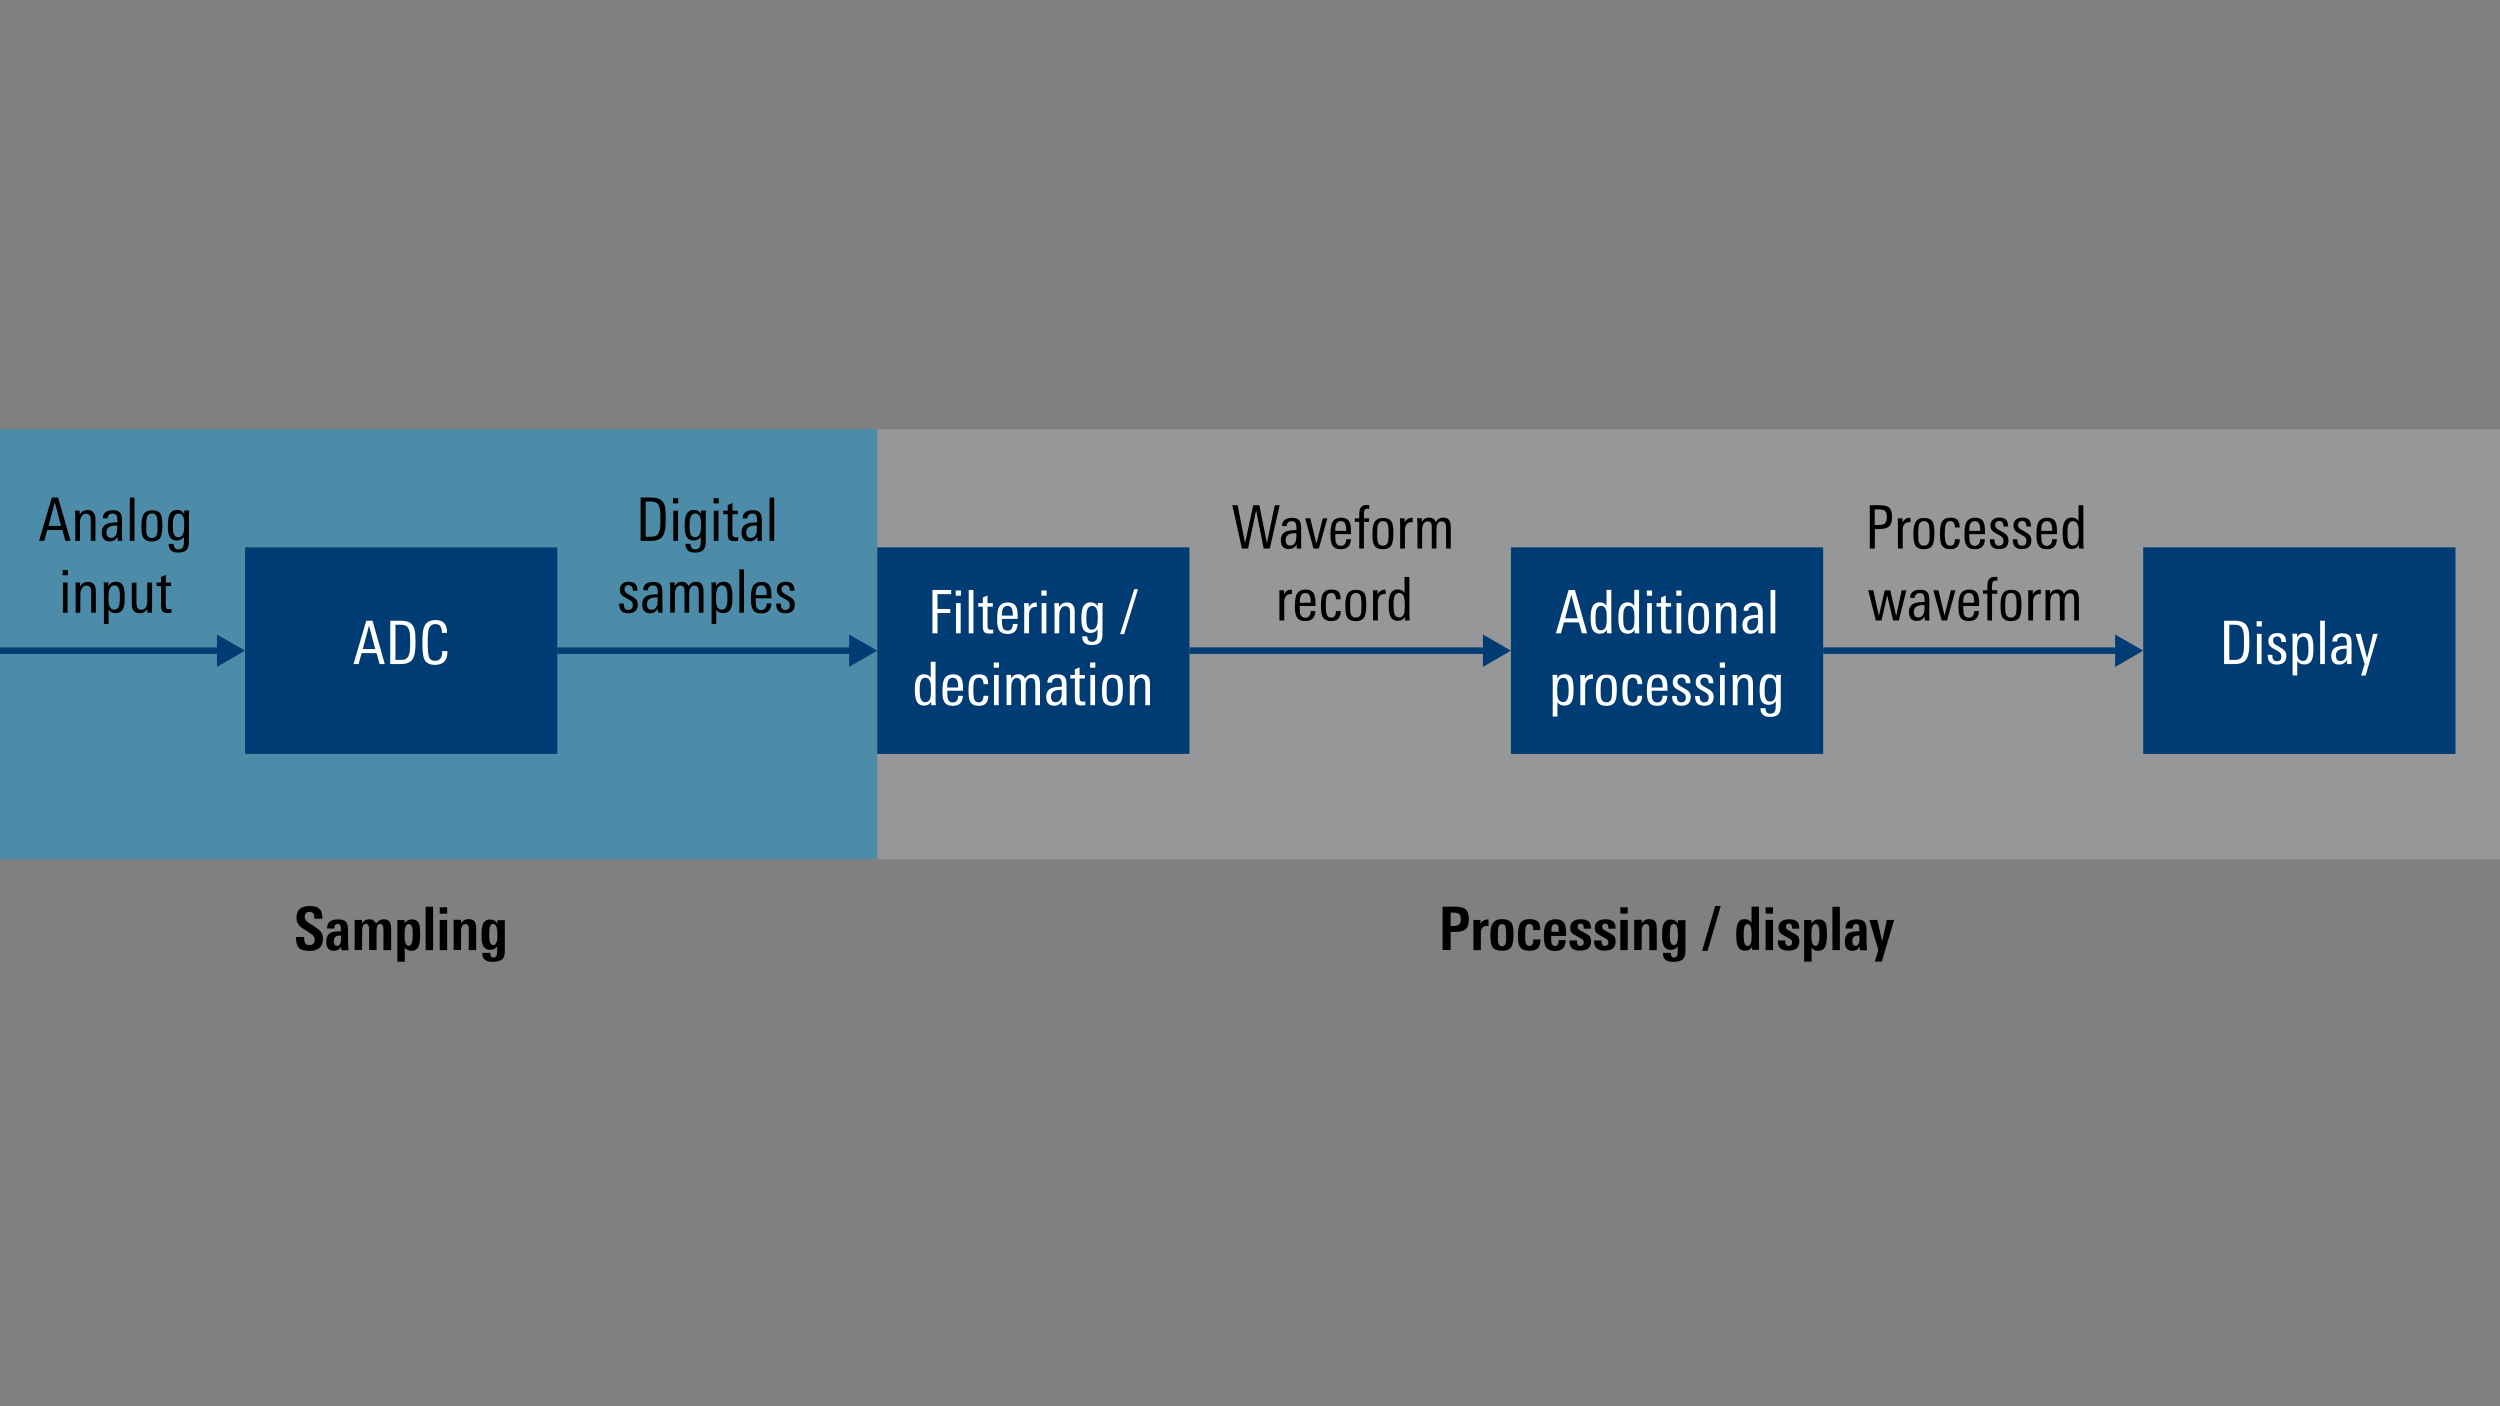 <?xml version="1.0" encoding="utf-8"?>
<!-- Generator: Adobe Illustrator 27.8.0, SVG Export Plug-In . SVG Version: 6.00 Build 0)  -->
<svg version="1.1" id="Ebene_1" xmlns="http://www.w3.org/2000/svg" xmlns:xlink="http://www.w3.org/1999/xlink" x="0px" y="0px"
	 viewBox="0 0 1920 1080" style="enable-background:new 0 0 1920 1080;" xml:space="preserve">
<rect x="0" y="0" width="1920" height="1080" fill="#808080" stroke="none"/>
<style type="text/css">
	.st0{opacity:0.4;fill:#009FE3;enable-background:new    ;}
	.st1{opacity:0.4;fill:#B5B9BC;enable-background:new    ;}
	.st2{fill:#003C74;}
	.st3{enable-background:new    ;}
	.st4{fill:#FFFFFF;}
	.st5{fill:none;stroke:#003C74;stroke-width:5;stroke-miterlimit:10;}
</style>
<rect y="329.6" class="st0" width="673.7" height="330.2"/>
<rect x="673.7" y="329.6" class="st1" width="1246.3" height="330.2"/>
<rect x="1160.4" y="420.4" class="st2" width="239.8" height="158.6"/>
<g class="st3">
	<path d="M982.8,388l-7.6,33.3h-4.7l-5.8-29.2l-6.2,29.2h-4.7l-7.4-33.3h4.1l5.7,29.1l6.3-29.1h4.7l5.8,29.1L979,388H982.8z"/>
	<path d="M999.4,421.3h-3.5l0-3c-1.6,2.3-3.6,3.4-6.2,3.4c-2,0-3.5-0.6-4.6-1.9c-1-1.2-1.4-2.9-1.4-4.9c0-3.3,1.3-5.5,3.8-6.6
		c1.7-0.8,4.4-1.2,8.2-1.2v-1c0-1.9-0.2-3.2-0.5-4c-0.5-1.2-1.5-1.8-3.1-1.8c-1.1,0-2,0.3-2.8,0.9c-0.7,0.6-1.1,1.5-1.1,2.6v0.2
		h-3.6v-0.2c0-2.1,0.8-3.7,2.3-4.7c1.3-0.9,3.1-1.4,5.3-1.4c2.7,0,4.5,0.6,5.6,1.9c1,1.2,1.5,3.1,1.5,5.8v8.6
		C999.2,416.7,999.3,419.1,999.4,421.3z M995.6,412.3v-2.8h-0.9c-4.8,0-7.3,1.7-7.3,5c0,3,1.1,4.5,3.4,4.5c1.7,0,3-0.7,3.8-2.2
		C995.3,415.6,995.6,414.1,995.6,412.3z"/>
	<path d="M1019.4,398.1l-6.5,23.2h-4.1l-6.4-23.2h3.9l4.7,19.5l4.9-19.5H1019.4z"/>
	<path d="M1037.6,410.2h-12.1v1.6c0,2.4,0.2,4.1,0.6,5.1c0.6,1.5,1.8,2.3,3.6,2.3c2.7,0,4.1-1.7,4.2-5.1h3.6
		c-0.2,5.2-2.8,7.7-7.8,7.7c-3.2,0-5.4-1.1-6.6-3.3c-0.9-1.6-1.3-4.2-1.3-7.9c0-4.1,0.4-7.1,1.1-8.8c1.2-2.8,3.6-4.2,7.1-4.2
		c3.3,0,5.5,1.2,6.6,3.7c0.7,1.5,1,4.2,1,7.9V410.2z M1033.9,407.7c0-2.2-0.2-3.8-0.5-4.7c-0.6-1.8-1.7-2.8-3.5-2.8
		c-2.5,0-3.9,1.5-4.3,4.5c-0.1,1-0.2,2-0.2,3H1033.9z"/>
	<path d="M1051.6,390.7c-0.3,0-0.8,0-1.4,0c-1.1,0-1.9,0.4-2.3,1.2c-0.2,0.6-0.4,1.5-0.4,2.8v3.4h4v2.7h-4v20.5h-3.6v-20.5h-3.4
		v-2.7h3.4v-2.5c0-2.5,0.3-4.3,0.9-5.4c0.9-1.6,2.5-2.4,5-2.4c0.6,0,1.3,0,1.8,0.1V390.7z"/>
	<path d="M1070.1,409.6c0,4.2-0.5,7.2-1.4,9c-1.2,2.1-3.4,3.2-6.7,3.2c-3.3,0-5.6-1.1-6.7-3.2c-0.9-1.6-1.3-4.5-1.3-8.6
		c0-4,0.5-6.9,1.4-8.6c1.2-2.4,3.5-3.6,6.9-3.6c3.3,0,5.6,1.1,6.7,3.4C1069.7,402.5,1070.1,405.4,1070.1,409.6z M1066.4,412v-3.5
		c0-2.6-0.2-4.5-0.5-5.5c-0.6-1.9-1.8-2.8-3.7-2.8c-2,0-3.3,1-4,3c-0.3,1-0.5,2.8-0.5,5.4v3.3c0,2.2,0.2,3.8,0.6,4.8
		c0.6,1.6,1.9,2.4,3.8,2.4c1.8,0,3-0.8,3.7-2.3C1066.1,415.7,1066.4,414.2,1066.4,412z"/>
	<path d="M1085,401.1c-0.4-0.1-0.6-0.1-0.8-0.1c-1.7,0-3.1,0.5-3.9,1.6s-1.3,2.5-1.3,4.3v14.4h-3.7v-19c0-1.6,0-3-0.1-4.2h3.6v3
		c1.3-2.3,3.2-3.5,5.9-3.5C1084.9,397.6,1085,398.8,1085,401.1z"/>
	<path d="M1114.2,421.3h-3.6v-15.6c0-1.7-0.2-2.9-0.5-3.6c-0.5-1.1-1.4-1.7-2.8-1.7c-2.7,0-4.1,2.1-4.1,6.3v14.6h-3.6v-15.8
		c0-1.6-0.1-2.8-0.4-3.4c-0.4-1.1-1.4-1.7-2.8-1.7c-1.4,0-2.4,0.7-3.2,2c-0.6,1.2-1,2.7-1,4.6v14.2h-3.6v-19.2c0-1.4-0.1-2.7-0.2-4
		h3.6v3c1.2-2.4,3.1-3.5,5.5-3.5c2.6,0,4.4,1.2,5.2,3.5c1.3-2.4,3.3-3.5,5.8-3.5c2.1,0,3.6,0.7,4.5,2.1c0.8,1.2,1.2,3.1,1.2,5.8
		V421.3z"/>
</g>
<g class="st3">
	<path d="M992.3,456.3c-0.4-0.1-0.6-0.1-0.8-0.1c-1.7,0-3.1,0.5-3.9,1.6s-1.3,2.5-1.3,4.3v14.4h-3.7v-19c0-1.6,0-3-0.1-4.2h3.6v3
		c1.3-2.3,3.2-3.5,5.9-3.5C992.1,452.8,992.3,454,992.3,456.3z"/>
	<path d="M1010.3,465.4h-12.1v1.6c0,2.4,0.2,4.1,0.6,5.1c0.6,1.5,1.8,2.3,3.6,2.3c2.7,0,4.1-1.7,4.2-5.1h3.6
		c-0.2,5.2-2.8,7.7-7.8,7.7c-3.2,0-5.4-1.1-6.6-3.3c-0.9-1.6-1.3-4.2-1.3-7.9c0-4.1,0.4-7.1,1.1-8.8c1.2-2.8,3.6-4.2,7.1-4.2
		c3.3,0,5.5,1.2,6.6,3.7c0.7,1.5,1,4.2,1,7.9V465.4z M1006.7,462.9c0-2.2-0.2-3.8-0.5-4.7c-0.6-1.8-1.7-2.8-3.5-2.8
		c-2.5,0-3.9,1.5-4.3,4.5c-0.1,1-0.2,2-0.2,3H1006.7z"/>
	<path d="M1029.7,469.3c0,5.1-2.4,7.7-7.2,7.7c-3.3,0-5.5-1.1-6.7-3.2c-0.9-1.6-1.3-4.4-1.3-8.5s0.4-6.9,1.1-8.6
		c1.2-2.6,3.5-3.9,6.9-3.9c2.6,0,4.5,0.6,5.6,1.8c1,1.2,1.5,3.1,1.5,5.7h-3.6c0-3.2-1.2-4.9-3.6-4.9c-1.9,0-3.1,1-3.7,3.1
		c-0.3,1.2-0.5,3.3-0.5,6.4c0,3.5,0.3,5.9,0.8,7.2c0.6,1.5,1.7,2.2,3.3,2.2c1.4,0,2.5-0.5,3-1.5c0.4-0.8,0.7-1.9,0.7-3.5H1029.7z"/>
	<path d="M1049.3,464.8c0,4.2-0.5,7.2-1.4,9c-1.2,2.1-3.4,3.2-6.7,3.2c-3.3,0-5.6-1.1-6.7-3.2c-0.9-1.6-1.3-4.5-1.3-8.6
		c0-4,0.5-6.9,1.4-8.6c1.2-2.4,3.5-3.6,6.9-3.6c3.3,0,5.6,1.1,6.7,3.4C1048.9,457.7,1049.3,460.6,1049.3,464.8z M1045.6,467.2v-3.5
		c0-2.6-0.2-4.5-0.5-5.5c-0.6-1.9-1.8-2.8-3.7-2.8c-2,0-3.3,1-4,3c-0.3,1-0.5,2.8-0.5,5.4v3.3c0,2.2,0.2,3.8,0.6,4.8
		c0.6,1.6,1.9,2.4,3.8,2.4c1.8,0,3-0.8,3.7-2.3C1045.4,470.9,1045.6,469.4,1045.6,467.2z"/>
	<path d="M1064.2,456.3c-0.4-0.1-0.6-0.1-0.8-0.1c-1.7,0-3.1,0.5-3.9,1.6s-1.3,2.5-1.3,4.3v14.4h-3.7v-19c0-1.6,0-3-0.1-4.2h3.6v3
		c1.3-2.3,3.2-3.5,5.9-3.5C1064.1,452.8,1064.2,454,1064.2,456.3z"/>
	<path d="M1082.6,476.5h-3.5l0-2.7c-1.3,2-3.1,3-5.4,3c-3,0-5-1.3-6.1-4c-0.7-1.8-1.1-4.5-1.1-8.3c0-3.5,0.4-6.2,1.2-8
		c1.1-2.5,3.1-3.8,5.8-3.8c2.3,0,4.1,0.9,5.2,2.7v-12.3h3.7v28.9C1082.5,472.9,1082.5,474.4,1082.6,476.5z M1078.9,465.1
		c0-3.2-0.2-5.4-0.7-6.8c-0.6-1.9-1.9-2.9-3.7-2.9c-1.8,0-3,1-3.7,3c-0.4,1.3-0.6,3.4-0.6,6.2c0,3,0.2,5.3,0.7,6.7
		c0.6,1.9,1.8,2.9,3.5,2.9c2,0,3.3-1,3.9-2.9C1078.7,470,1078.9,468,1078.9,465.1z"/>
</g>
<g class="st3">
	<path d="M511.3,398.2c0,3.5-0.1,6.1-0.4,7.8c-0.5,3.2-1.4,5.5-2.9,6.9c-1.7,1.7-4.4,2.5-8,2.5H492v-33.3h8.1c3.3,0,5.8,0.6,7.5,1.9
		c1.5,1.1,2.6,2.8,3.1,5C511.1,390.9,511.3,394,511.3,398.2z M507.2,398.6c0-3.1-0.1-5.2-0.2-6.5c-0.4-2.9-1.2-4.8-2.5-5.7
		c-1-0.8-2.6-1.2-4.6-1.2h-4v27h4.6c1.7,0,3-0.4,4-1.2c1.3-1,2.1-2.9,2.5-5.8C507.1,403.9,507.2,401.7,507.2,398.6z"/>
	<path d="M520.9,386.6h-4v-4h4V386.6z M520.7,415.4h-3.6v-23.2h3.6V415.4z"/>
	<path d="M542.2,392.2c0,0.3,0,0.9-0.1,1.8s-0.1,1.6-0.1,2v20.3c0,2.8-0.7,4.9-2,6.2c-1.3,1.3-3.4,1.9-6.3,1.9
		c-4.8,0-7.2-2.2-7.3-6.7h3.9c0,2.8,1.2,4.2,3.6,4.2c1.9,0,3.1-0.7,3.7-2c0.4-0.9,0.6-2.4,0.6-4.4v-3.1c-1.3,1.8-3.1,2.7-5.4,2.7
		c-2.9,0-4.9-1.2-5.9-3.6c-0.7-1.6-1.1-4.1-1.1-7.5c0-3.7,0.4-6.5,1.1-8.4c1.1-2.6,3.1-4,5.9-4c2.6,0,4.4,1.1,5.6,3.2v-2.7H542.2z
		 M538.4,403.1c0-2.6-0.2-4.5-0.6-5.8c-0.7-1.9-1.9-2.9-3.8-2.9c-1.9,0-3.2,1.1-3.8,3.2c-0.4,1.3-0.6,3.4-0.6,6.4
		c0,2.7,0.2,4.6,0.6,5.7c0.6,1.9,1.8,2.9,3.5,2.9c2.1,0,3.5-1.2,4.1-3.5C538.2,407.9,538.4,405.9,538.4,403.1z"/>
	<path d="M552,386.6h-4v-4h4V386.6z M551.8,415.4h-3.6v-23.2h3.6V415.4z"/>
	<path d="M566.9,415.4c-1.1,0.1-2,0.2-2.7,0.2c-2.1,0-3.5-0.4-4.3-1.3c-0.6-0.8-1-2.3-1-4.4v-15h-3.5v-2.7h3.5v-4.3l3.6-1.6v5.9h4.1
		v2.7h-4.1v14.5c0,1.3,0.2,2.1,0.6,2.6c0.4,0.4,1.1,0.7,2.1,0.7c0.2,0,0.7-0.1,1.7-0.2V415.4z"/>
	<path d="M585.2,415.4h-3.5l0-3c-1.6,2.3-3.6,3.4-6.2,3.4c-2,0-3.5-0.6-4.6-1.9c-1-1.2-1.4-2.9-1.4-4.9c0-3.3,1.3-5.5,3.8-6.6
		c1.7-0.8,4.4-1.2,8.2-1.2v-1c0-1.9-0.2-3.2-0.5-4c-0.5-1.2-1.5-1.8-3.1-1.8c-1.1,0-2,0.3-2.8,0.9c-0.7,0.6-1.1,1.5-1.1,2.6v0.2
		h-3.6v-0.2c0-2.1,0.8-3.7,2.3-4.7c1.3-0.9,3.1-1.4,5.3-1.4c2.7,0,4.5,0.6,5.6,1.9c1,1.2,1.5,3.1,1.5,5.8v8.6
		C584.9,410.8,585,413.2,585.2,415.4z M581.3,406.4v-2.8h-0.9c-4.8,0-7.3,1.7-7.3,5c0,3,1.1,4.5,3.4,4.5c1.7,0,3-0.7,3.8-2.2
		C581,409.7,581.3,408.2,581.3,406.4z"/>
	<path d="M594.6,415.4H591v-33.3h3.6V415.4z"/>
</g>
<g class="st3">
	<path d="M489.8,464.2c0,4.5-2.4,6.8-7.3,6.8c-4.8,0-7.1-2.5-7-7.5h3.6c0,0.5,0,0.9,0,1.3c0.2,2.4,1.3,3.6,3.4,3.6
		c2.3,0,3.5-1.2,3.5-3.6c0-1.3-0.4-2.3-1.1-3c-0.5-0.5-1.5-1.2-3.1-2c-2.2-1.2-3.6-2-4.1-2.6c-1.2-1.1-1.7-2.5-1.7-4.3
		c0-2,0.7-3.5,2-4.6c1.2-1,2.9-1.5,4.9-1.5c2.4,0,4.1,0.6,5.1,1.7s1.5,2.8,1.6,5.2H486c0-2.9-1.1-4.3-3.3-4.3c-1,0-1.7,0.3-2.3,0.9
		c-0.6,0.6-0.8,1.3-0.8,2.3c0,1,0.4,1.9,1.3,2.7c0.5,0.4,1.5,1.1,3.3,2c1.9,1,3.2,1.9,3.9,2.6C489.2,461,489.8,462.5,489.8,464.2z"
		/>
	<path d="M508.9,470.6h-3.5l0-3c-1.6,2.3-3.6,3.4-6.2,3.4c-2,0-3.5-0.6-4.6-1.9c-1-1.2-1.4-2.9-1.4-4.9c0-3.3,1.3-5.5,3.8-6.6
		c1.7-0.8,4.4-1.2,8.2-1.2v-1c0-1.9-0.2-3.2-0.5-4c-0.5-1.2-1.5-1.8-3.1-1.8c-1.1,0-2,0.3-2.8,0.9c-0.7,0.6-1.1,1.5-1.1,2.6v0.2H494
		V453c0-2.1,0.8-3.7,2.3-4.7c1.3-0.9,3.1-1.4,5.3-1.4c2.7,0,4.5,0.6,5.6,1.9c1,1.2,1.5,3.1,1.5,5.8v8.6
		C508.7,466,508.8,468.4,508.9,470.6z M505.1,461.6v-2.8h-0.9c-4.8,0-7.3,1.7-7.3,5c0,3,1.1,4.5,3.4,4.5c1.7,0,3-0.7,3.8-2.2
		C504.8,464.9,505.1,463.4,505.1,461.6z"/>
	<path d="M540.3,470.6h-3.6V455c0-1.7-0.2-2.9-0.5-3.6c-0.5-1.1-1.4-1.7-2.8-1.7c-2.7,0-4.1,2.1-4.1,6.3v14.6h-3.6v-15.8
		c0-1.6-0.1-2.8-0.4-3.4c-0.4-1.1-1.4-1.7-2.8-1.7c-1.4,0-2.4,0.7-3.2,2c-0.6,1.2-1,2.7-1,4.6v14.2h-3.6v-19.2c0-1.4-0.1-2.7-0.2-4
		h3.6v3c1.2-2.4,3.1-3.5,5.5-3.5c2.6,0,4.4,1.2,5.2,3.5c1.3-2.4,3.3-3.5,5.8-3.5c2.1,0,3.6,0.7,4.5,2.1c0.8,1.2,1.2,3.1,1.2,5.8
		V470.6z"/>
	<path d="M562.5,458.6c0,3.9-0.3,6.6-1,8.3c-1,2.7-3.1,4-6.1,4c-2.3,0-4.1-0.9-5.3-2.6v11h-3.6v-26.6c0-2.6-0.1-4.4-0.2-5.4h3.6v2.8
		c1.3-2.2,3.2-3.3,5.8-3.3c2.9,0,4.8,1.2,5.8,3.7C562.1,452.3,562.5,455,562.5,458.6z M558.7,458.5c0-2.7-0.2-4.7-0.6-5.9
		c-0.6-2-1.8-3-3.6-3c-1.8,0-3,1-3.8,3c-0.5,1.5-0.8,3.7-0.8,6.6c0,2.9,0.2,4.9,0.6,6c0.7,2,2,3,4,3c1.9,0,3.1-1.2,3.7-3.5
		C558.6,463.5,558.7,461.4,558.7,458.5z"/>
	<path d="M571.4,470.6h-3.6v-33.3h3.6V470.6z"/>
	<path d="M592.5,459.5h-12.1v1.6c0,2.4,0.2,4.1,0.6,5.1c0.6,1.5,1.8,2.3,3.6,2.3c2.7,0,4.1-1.7,4.2-5.1h3.6
		c-0.2,5.2-2.8,7.7-7.8,7.7c-3.2,0-5.4-1.1-6.6-3.3c-0.9-1.6-1.3-4.2-1.3-7.9c0-4.1,0.4-7.1,1.1-8.8c1.2-2.8,3.6-4.2,7.1-4.2
		c3.3,0,5.5,1.2,6.6,3.7c0.7,1.5,1,4.2,1,7.9V459.5z M588.8,457c0-2.2-0.2-3.8-0.5-4.7c-0.6-1.8-1.7-2.8-3.5-2.8
		c-2.5,0-3.9,1.5-4.3,4.5c-0.1,1-0.2,2-0.2,3H588.8z"/>
	<path d="M610.4,464.2c0,4.5-2.4,6.8-7.3,6.8c-4.8,0-7.1-2.5-7-7.5h3.6c0,0.5,0,0.9,0,1.3c0.2,2.4,1.3,3.6,3.4,3.6
		c2.3,0,3.5-1.2,3.5-3.6c0-1.3-0.4-2.3-1.1-3c-0.5-0.5-1.5-1.2-3.1-2c-2.2-1.2-3.6-2-4.1-2.6c-1.2-1.1-1.7-2.5-1.7-4.3
		c0-2,0.7-3.5,2-4.6c1.2-1,2.9-1.5,4.9-1.5c2.4,0,4.1,0.6,5.1,1.7s1.5,2.8,1.6,5.2h-3.6c0-2.9-1.1-4.3-3.3-4.3c-1,0-1.7,0.3-2.3,0.9
		c-0.6,0.6-0.8,1.3-0.8,2.3c0,1,0.4,1.9,1.3,2.7c0.5,0.4,1.5,1.1,3.3,2c1.9,1,3.2,1.9,3.9,2.6C609.9,461,610.4,462.5,610.4,464.2z"
		/>
</g>
<g class="st3">
	<path d="M54.2,415.4h-4l-2.3-8.4H36.3l-2.3,8.4H30l9.8-33.3h4.8L54.2,415.4z M46.9,403.9l-4.8-18.1l-4.8,18.1H46.9z"/>
	<path d="M73.3,415.4h-3.6v-14.8c0-2-0.1-3.4-0.4-4.1c-0.5-1.3-1.6-2-3.2-2c-1.6,0-2.8,0.8-3.6,2.3c-0.7,1.3-1.1,2.9-1.1,4.7v13.9
		h-3.6v-18.1c0-2.1-0.1-3.7-0.2-5.1h3.6v3.2c1.3-2.5,3.3-3.7,6-3.7c4.1,0,6.1,2.4,6.1,7.2V415.4z"/>
	<path d="M93.9,415.4h-3.5l0-3c-1.6,2.3-3.6,3.4-6.2,3.4c-2,0-3.5-0.6-4.6-1.9c-1-1.2-1.4-2.9-1.4-4.9c0-3.3,1.3-5.5,3.8-6.6
		c1.7-0.8,4.4-1.2,8.2-1.2v-1c0-1.9-0.2-3.2-0.5-4c-0.5-1.2-1.5-1.8-3.1-1.8c-1.1,0-2,0.3-2.8,0.9c-0.7,0.6-1.1,1.5-1.1,2.6v0.2H79
		v-0.2c0-2.1,0.8-3.7,2.3-4.7c1.3-0.9,3.1-1.4,5.3-1.4c2.7,0,4.5,0.6,5.6,1.9c1,1.2,1.5,3.1,1.5,5.8v8.6
		C93.6,410.8,93.7,413.2,93.9,415.4z M90,406.4v-2.8h-0.9c-4.8,0-7.3,1.7-7.3,5c0,3,1.1,4.5,3.4,4.5c1.7,0,3-0.7,3.8-2.2
		C89.7,409.7,90,408.2,90,406.4z"/>
	<path d="M103.3,415.4h-3.6v-33.3h3.6V415.4z"/>
	<path d="M124.7,403.7c0,4.2-0.5,7.2-1.4,9c-1.2,2.1-3.4,3.2-6.7,3.2c-3.3,0-5.6-1.1-6.7-3.2c-0.9-1.6-1.3-4.5-1.3-8.6
		c0-4,0.5-6.9,1.4-8.6c1.2-2.4,3.5-3.6,6.9-3.6c3.3,0,5.6,1.1,6.7,3.4C124.3,396.6,124.7,399.5,124.7,403.7z M121,406.1v-3.5
		c0-2.6-0.2-4.5-0.5-5.5c-0.6-1.9-1.8-2.8-3.7-2.8c-2,0-3.3,1-4,3c-0.3,1-0.5,2.8-0.5,5.4v3.3c0,2.2,0.2,3.8,0.6,4.8
		c0.6,1.6,1.9,2.4,3.8,2.4c1.8,0,3-0.8,3.7-2.3C120.7,409.8,121,408.3,121,406.1z"/>
	<path d="M145.3,392.2c0,0.3,0,0.9-0.1,1.8s-0.1,1.6-0.1,2v20.3c0,2.8-0.7,4.9-2,6.2c-1.3,1.3-3.4,1.9-6.3,1.9
		c-4.8,0-7.2-2.2-7.3-6.7h3.9c0,2.8,1.2,4.2,3.6,4.2c1.9,0,3.1-0.7,3.7-2c0.4-0.9,0.6-2.4,0.6-4.4v-3.1c-1.3,1.8-3.1,2.7-5.4,2.7
		c-2.9,0-4.9-1.2-5.9-3.6c-0.7-1.6-1.1-4.1-1.1-7.5c0-3.7,0.4-6.5,1.1-8.4c1.1-2.6,3.1-4,5.9-4c2.6,0,4.4,1.1,5.6,3.2v-2.7H145.3z
		 M141.5,403.1c0-2.6-0.2-4.5-0.6-5.8c-0.7-1.9-1.9-2.9-3.8-2.9c-1.9,0-3.2,1.1-3.8,3.2c-0.4,1.3-0.6,3.4-0.6,6.4
		c0,2.7,0.2,4.6,0.6,5.7c0.6,1.9,1.8,2.9,3.5,2.9c2.1,0,3.5-1.2,4.1-3.5C141.3,407.9,141.5,405.9,141.5,403.1z"/>
</g>
<g class="st3">
	<path d="M52.1,441.8h-4v-4h4V441.8z M51.9,470.6h-3.6v-23.2h3.6V470.6z"/>
	<path d="M73.6,470.6H70v-14.8c0-2-0.1-3.4-0.4-4.1c-0.5-1.3-1.6-2-3.2-2c-1.6,0-2.8,0.8-3.6,2.3c-0.7,1.3-1.1,2.9-1.1,4.7v13.9
		h-3.6v-18.1c0-2.1-0.1-3.7-0.2-5.1h3.6v3.2c1.3-2.5,3.3-3.7,6-3.7c4.1,0,6.1,2.4,6.1,7.2V470.6z"/>
	<path d="M95.8,458.6c0,3.9-0.3,6.6-1,8.3c-1,2.7-3.1,4-6.1,4c-2.3,0-4.1-0.9-5.3-2.6v11h-3.6v-26.6c0-2.6-0.1-4.4-0.2-5.4h3.6v2.8
		c1.3-2.2,3.2-3.3,5.8-3.3c2.9,0,4.8,1.2,5.8,3.7C95.5,452.3,95.8,455,95.8,458.6z M92.1,458.5c0-2.7-0.2-4.7-0.6-5.9
		c-0.6-2-1.8-3-3.6-3c-1.8,0-3,1-3.8,3c-0.5,1.5-0.8,3.7-0.8,6.6c0,2.9,0.2,4.9,0.6,6c0.7,2,2,3,4,3c1.9,0,3.1-1.2,3.7-3.5
		C91.9,463.5,92.1,461.4,92.1,458.5z"/>
	<path d="M116.8,470.6h-3.6l0-2.9c-1.4,2.2-3.4,3.3-5.8,3.3c-4.1,0-6.2-2.4-6.2-7.1v-16.4h3.6v14.8c0,1.9,0.2,3.3,0.5,4
		c0.5,1.3,1.6,2,3.2,2c3,0,4.6-2.3,4.6-6.8v-14.1h3.7v18.1C116.6,467.3,116.7,469,116.8,470.6z"/>
	<path d="M131.7,470.6c-1.1,0.1-2,0.2-2.7,0.2c-2.1,0-3.5-0.4-4.3-1.3c-0.6-0.8-1-2.3-1-4.4v-15h-3.5v-2.7h3.5v-4.3l3.6-1.6v5.9h4.1
		v2.7h-4.1v14.5c0,1.3,0.2,2.1,0.6,2.6c0.4,0.4,1.1,0.7,2.1,0.7c0.2,0,0.7-0.1,1.7-0.2V470.6z"/>
</g>
<g class="st3">
	<path d="M1453.1,396.9c0,3.9-1,6.5-2.9,7.9c-1.4,1-4,1.5-7.6,1.5h-2.7v15h-3.9V388h7.7c3.3,0,5.7,0.6,7.2,1.8
		C1452.3,391.2,1453.1,393.6,1453.1,396.9z M1449.1,397c0-2.2-0.5-3.7-1.4-4.6c-0.9-0.8-2.5-1.2-4.7-1.2h-3.2v12h2.9
		c2.4,0,4-0.4,5-1.3C1448.6,400.9,1449.1,399.3,1449.1,397z"/>
	<path d="M1467.3,401.1c-0.4-0.1-0.6-0.1-0.8-0.1c-1.7,0-3.1,0.5-3.9,1.6c-0.9,1.1-1.3,2.5-1.3,4.3v14.4h-3.7v-19c0-1.6,0-3-0.1-4.2
		h3.6v3c1.3-2.3,3.2-3.5,5.9-3.5C1467.2,397.6,1467.3,398.8,1467.3,401.1z"/>
	<path d="M1485.6,409.6c0,4.2-0.5,7.2-1.4,9c-1.2,2.1-3.4,3.2-6.7,3.2c-3.3,0-5.6-1.1-6.7-3.2c-0.9-1.6-1.3-4.5-1.3-8.6
		c0-4,0.5-6.9,1.4-8.6c1.2-2.4,3.5-3.6,6.9-3.6c3.3,0,5.6,1.1,6.7,3.4C1485.2,402.5,1485.6,405.4,1485.6,409.6z M1481.9,412v-3.5
		c0-2.6-0.2-4.5-0.5-5.5c-0.6-1.9-1.8-2.8-3.7-2.8c-2,0-3.3,1-4,3c-0.3,1-0.5,2.8-0.5,5.4v3.3c0,2.2,0.2,3.8,0.6,4.8
		c0.6,1.6,1.9,2.4,3.8,2.4c1.8,0,3-0.8,3.7-2.3C1481.7,415.7,1481.9,414.2,1481.9,412z"/>
	<path d="M1505.1,414.1c0,5.1-2.4,7.7-7.2,7.7c-3.3,0-5.5-1.1-6.7-3.2c-0.9-1.6-1.3-4.4-1.3-8.5s0.4-6.9,1.1-8.6
		c1.2-2.6,3.5-3.9,6.9-3.9c2.6,0,4.5,0.6,5.6,1.8c1,1.2,1.5,3.1,1.5,5.7h-3.6c0-3.2-1.2-4.9-3.6-4.9c-1.9,0-3.1,1-3.7,3.1
		c-0.3,1.2-0.5,3.3-0.5,6.4c0,3.5,0.3,5.9,0.8,7.2c0.6,1.5,1.7,2.2,3.3,2.2c1.4,0,2.5-0.5,3-1.5c0.4-0.8,0.7-1.9,0.7-3.5H1505.1z"/>
	<path d="M1524.5,410.2h-12.1v1.6c0,2.4,0.2,4.1,0.6,5.1c0.6,1.5,1.8,2.3,3.6,2.3c2.7,0,4.1-1.7,4.2-5.1h3.6
		c-0.2,5.2-2.8,7.7-7.8,7.7c-3.2,0-5.4-1.1-6.6-3.3c-0.9-1.6-1.3-4.2-1.3-7.9c0-4.1,0.4-7.1,1.1-8.8c1.2-2.8,3.6-4.2,7.1-4.2
		c3.3,0,5.5,1.2,6.6,3.7c0.7,1.5,1,4.2,1,7.9V410.2z M1520.8,407.7c0-2.2-0.2-3.8-0.5-4.7c-0.6-1.8-1.7-2.8-3.5-2.8
		c-2.5,0-3.9,1.5-4.3,4.5c-0.1,1-0.2,2-0.2,3H1520.8z"/>
	<path d="M1542.5,414.9c0,4.5-2.4,6.8-7.3,6.8c-4.8,0-7.1-2.5-7-7.5h3.6c0,0.5,0,0.9,0,1.3c0.2,2.4,1.3,3.6,3.4,3.6
		c2.3,0,3.5-1.2,3.5-3.6c0-1.3-0.4-2.3-1.1-3c-0.5-0.5-1.5-1.2-3.1-2c-2.2-1.2-3.6-2-4.1-2.6c-1.2-1.1-1.7-2.5-1.7-4.3
		c0-2,0.7-3.5,2-4.6c1.2-1,2.9-1.5,4.9-1.5c2.4,0,4.1,0.6,5.1,1.7s1.5,2.8,1.6,5.2h-3.6c0-2.9-1.1-4.3-3.3-4.3c-1,0-1.7,0.3-2.3,0.9
		c-0.6,0.6-0.8,1.3-0.8,2.3c0,1,0.4,1.9,1.3,2.7c0.5,0.4,1.5,1.1,3.3,2c1.9,1,3.2,1.9,3.9,2.6
		C1541.9,411.7,1542.5,413.2,1542.5,414.9z"/>
	<path d="M1560.1,414.9c0,4.5-2.4,6.8-7.3,6.8c-4.8,0-7.1-2.5-7-7.5h3.6c0,0.5,0,0.9,0,1.3c0.2,2.4,1.3,3.6,3.4,3.6
		c2.3,0,3.5-1.2,3.5-3.6c0-1.3-0.4-2.3-1.1-3c-0.5-0.5-1.5-1.2-3.1-2c-2.2-1.2-3.6-2-4.1-2.6c-1.2-1.1-1.7-2.5-1.7-4.3
		c0-2,0.7-3.5,2-4.6c1.2-1,2.9-1.5,4.9-1.5c2.4,0,4.1,0.6,5.1,1.7s1.5,2.8,1.6,5.2h-3.6c0-2.9-1.1-4.3-3.3-4.3c-1,0-1.7,0.3-2.3,0.9
		c-0.6,0.6-0.8,1.3-0.8,2.3c0,1,0.4,1.9,1.3,2.7c0.5,0.4,1.5,1.1,3.3,2c1.9,1,3.2,1.9,3.9,2.6
		C1559.5,411.7,1560.1,413.2,1560.1,414.9z"/>
	<path d="M1579.8,410.2h-12.1v1.6c0,2.4,0.2,4.1,0.6,5.1c0.6,1.5,1.8,2.3,3.6,2.3c2.7,0,4.1-1.7,4.2-5.1h3.6
		c-0.2,5.2-2.8,7.7-7.8,7.7c-3.2,0-5.4-1.1-6.6-3.3c-0.9-1.6-1.3-4.2-1.3-7.9c0-4.1,0.4-7.1,1.1-8.8c1.2-2.8,3.6-4.2,7.1-4.2
		c3.3,0,5.5,1.2,6.6,3.7c0.7,1.5,1,4.2,1,7.9V410.2z M1576.1,407.7c0-2.2-0.2-3.8-0.5-4.7c-0.6-1.8-1.7-2.8-3.5-2.8
		c-2.5,0-3.9,1.5-4.3,4.5c-0.1,1-0.2,2-0.2,3H1576.1z"/>
	<path d="M1600.2,421.3h-3.5l0-2.7c-1.3,2-3.1,3-5.4,3c-3,0-5-1.3-6.1-4c-0.7-1.8-1.1-4.5-1.1-8.3c0-3.5,0.4-6.2,1.2-8
		c1.1-2.5,3.1-3.8,5.8-3.8c2.3,0,4.1,0.9,5.2,2.7V388h3.7v28.9C1600,417.7,1600.1,419.2,1600.2,421.3z M1596.5,409.9
		c0-3.2-0.2-5.4-0.7-6.8c-0.6-1.9-1.9-2.9-3.7-2.9c-1.8,0-3,1-3.7,3c-0.4,1.3-0.6,3.4-0.6,6.2c0,3,0.2,5.3,0.7,6.7
		c0.6,1.9,1.8,2.9,3.4,2.9c2,0,3.3-1,3.9-2.9C1596.2,414.8,1596.5,412.8,1596.5,409.9z"/>
</g>
<g class="st3">
	<path d="M1464.1,453.3l-5.8,23.2h-4.4l-4.5-19.2l-4.4,19.2h-4.4l-5.8-23.2h3.9l4.3,19.7l4.5-19.7h4.2l4.6,19.7l4.2-19.7H1464.1z"/>
	<path d="M1481.8,476.5h-3.5l0-3c-1.6,2.3-3.6,3.4-6.2,3.4c-2,0-3.5-0.6-4.6-1.9c-1-1.2-1.4-2.9-1.4-4.9c0-3.3,1.3-5.5,3.8-6.6
		c1.7-0.8,4.4-1.2,8.2-1.2v-1c0-1.9-0.2-3.2-0.5-4c-0.5-1.2-1.5-1.8-3.1-1.8c-1.1,0-2,0.3-2.8,0.9c-0.7,0.6-1.1,1.5-1.1,2.6v0.2
		h-3.6v-0.2c0-2.1,0.8-3.7,2.3-4.7c1.3-0.9,3.1-1.4,5.3-1.4c2.7,0,4.5,0.6,5.6,1.9c1,1.2,1.5,3.1,1.5,5.8v8.6
		C1481.6,471.9,1481.6,474.3,1481.8,476.5z M1478,467.5v-2.8h-0.9c-4.8,0-7.3,1.7-7.3,5c0,3,1.1,4.5,3.4,4.5c1.7,0,3-0.7,3.8-2.2
		C1477.6,470.8,1478,469.3,1478,467.5z"/>
	<path d="M1501.8,453.3l-6.5,23.2h-4.1l-6.4-23.2h3.9l4.7,19.5l4.9-19.5H1501.8z"/>
	<path d="M1519.9,465.4h-12.1v1.6c0,2.4,0.2,4.1,0.6,5.1c0.6,1.5,1.8,2.3,3.6,2.3c2.7,0,4.1-1.7,4.2-5.1h3.6
		c-0.2,5.2-2.8,7.7-7.8,7.7c-3.2,0-5.4-1.1-6.6-3.3c-0.9-1.6-1.3-4.2-1.3-7.9c0-4.1,0.4-7.1,1.2-8.8c1.2-2.8,3.6-4.2,7.1-4.2
		c3.3,0,5.5,1.2,6.6,3.7c0.7,1.5,1,4.2,1,7.9V465.4z M1516.2,462.9c0-2.2-0.2-3.8-0.5-4.7c-0.6-1.8-1.7-2.8-3.5-2.8
		c-2.5,0-3.9,1.5-4.3,4.5c-0.1,1-0.2,2-0.2,3H1516.2z"/>
	<path d="M1534,445.9c-0.3,0-0.8,0-1.4,0c-1.1,0-1.9,0.4-2.3,1.2c-0.2,0.6-0.4,1.5-0.4,2.8v3.4h4v2.7h-4v20.5h-3.6V456h-3.4v-2.7
		h3.4v-2.5c0-2.5,0.3-4.3,0.9-5.4c0.9-1.6,2.5-2.4,5-2.4c0.6,0,1.3,0,1.8,0.1V445.9z"/>
	<path d="M1552.5,464.8c0,4.2-0.5,7.2-1.4,9c-1.2,2.1-3.4,3.2-6.7,3.2c-3.3,0-5.6-1.1-6.7-3.2c-0.9-1.6-1.3-4.5-1.3-8.6
		c0-4,0.5-6.9,1.4-8.6c1.2-2.4,3.5-3.6,6.9-3.6c3.3,0,5.6,1.1,6.7,3.4C1552.1,457.7,1552.5,460.6,1552.5,464.8z M1548.7,467.2v-3.5
		c0-2.6-0.2-4.5-0.5-5.5c-0.6-1.9-1.8-2.8-3.7-2.8c-2,0-3.3,1-4,3c-0.3,1-0.5,2.8-0.5,5.4v3.3c0,2.2,0.2,3.8,0.6,4.8
		c0.6,1.6,1.9,2.4,3.8,2.4c1.8,0,3-0.8,3.7-2.3C1548.5,470.9,1548.7,469.4,1548.7,467.2z"/>
	<path d="M1567.4,456.3c-0.4-0.1-0.6-0.1-0.8-0.1c-1.7,0-3.1,0.5-3.9,1.6s-1.3,2.5-1.3,4.3v14.4h-3.7v-19c0-1.6,0-3-0.1-4.2h3.6v3
		c1.3-2.3,3.2-3.5,5.9-3.5C1567.3,452.8,1567.4,454,1567.4,456.3z"/>
	<path d="M1596.6,476.5h-3.6v-15.6c0-1.7-0.2-2.9-0.5-3.6c-0.5-1.1-1.4-1.7-2.8-1.7c-2.7,0-4.1,2.1-4.1,6.3v14.6h-3.6v-15.8
		c0-1.6-0.1-2.8-0.4-3.4c-0.4-1.1-1.4-1.7-2.8-1.7c-1.4,0-2.4,0.7-3.2,2c-0.6,1.2-1,2.7-1,4.6v14.2h-3.6v-19.2c0-1.4-0.1-2.7-0.2-4
		h3.6v3c1.2-2.4,3.1-3.5,5.5-3.5c2.6,0,4.4,1.2,5.2,3.5c1.3-2.4,3.3-3.5,5.8-3.5c2.1,0,3.6,0.7,4.5,2.1c0.8,1.2,1.2,3.1,1.2,5.8
		V476.5z"/>
</g>
<g class="st3">
	<path class="st4" d="M1218.9,486.4h-4l-2.3-8.4h-11.5l-2.3,8.4h-3.9l9.8-33.3h4.8L1218.9,486.4z M1211.6,474.9l-4.8-18.1l-4.8,18.1
		H1211.6z"/>
	<path class="st4" d="M1237.7,486.4h-3.5l0-2.7c-1.3,2-3.1,3-5.4,3c-3,0-5-1.3-6.1-4c-0.7-1.8-1.1-4.5-1.1-8.3c0-3.5,0.4-6.2,1.2-8
		c1.1-2.5,3.1-3.8,5.8-3.8c2.3,0,4.1,0.9,5.2,2.7v-12.3h3.7V482C1237.6,482.8,1237.6,484.3,1237.7,486.4z M1234,475
		c0-3.2-0.2-5.4-0.7-6.8c-0.6-1.9-1.9-2.9-3.7-2.9c-1.8,0-3,1-3.7,3c-0.4,1.3-0.6,3.4-0.6,6.2c0,3,0.2,5.3,0.7,6.7
		c0.6,1.9,1.8,2.9,3.4,2.9c2,0,3.3-1,3.9-2.9C1233.8,479.9,1234,477.9,1234,475z"/>
	<path class="st4" d="M1259,486.4h-3.5l0-2.7c-1.3,2-3.1,3-5.4,3c-3,0-5-1.3-6.1-4c-0.7-1.8-1.1-4.5-1.1-8.3c0-3.5,0.4-6.2,1.2-8
		c1.1-2.5,3.1-3.8,5.8-3.8c2.3,0,4.1,0.9,5.2,2.7v-12.3h3.7V482C1258.8,482.8,1258.9,484.3,1259,486.4z M1255.3,475
		c0-3.2-0.2-5.4-0.7-6.8c-0.6-1.9-1.9-2.9-3.7-2.9c-1.8,0-3,1-3.7,3c-0.4,1.3-0.6,3.4-0.6,6.2c0,3,0.2,5.3,0.7,6.7
		c0.6,1.9,1.8,2.9,3.5,2.9c2,0,3.3-1,3.9-2.9C1255,479.9,1255.3,477.9,1255.3,475z"/>
	<path class="st4" d="M1268.8,457.5h-4v-4h4V457.5z M1268.6,486.4h-3.6v-23.2h3.6V486.4z"/>
	<path class="st4" d="M1283.7,486.4c-1.1,0.1-2,0.2-2.7,0.2c-2.1,0-3.5-0.4-4.3-1.3c-0.6-0.8-1-2.3-1-4.4v-15h-3.5v-2.7h3.5v-4.3
		l3.6-1.6v5.9h4.1v2.7h-4.1v14.5c0,1.3,0.2,2.1,0.6,2.6c0.4,0.4,1.1,0.7,2.1,0.7c0.2,0,0.7-0.1,1.7-0.2V486.4z"/>
	<path class="st4" d="M1291.4,457.5h-4v-4h4V457.5z M1291.2,486.4h-3.6v-23.2h3.6V486.4z"/>
	<path class="st4" d="M1312.6,474.7c0,4.2-0.5,7.2-1.4,9c-1.2,2.1-3.4,3.2-6.7,3.2c-3.3,0-5.6-1.1-6.7-3.2c-0.9-1.6-1.3-4.5-1.3-8.6
		c0-4,0.5-6.9,1.4-8.6c1.2-2.4,3.5-3.6,6.9-3.6c3.3,0,5.6,1.1,6.7,3.4C1312.2,467.6,1312.6,470.5,1312.6,474.7z M1308.9,477.1v-3.5
		c0-2.6-0.2-4.5-0.5-5.5c-0.6-1.9-1.8-2.8-3.7-2.8c-2,0-3.3,1-4,3c-0.3,1-0.5,2.8-0.5,5.4v3.3c0,2.2,0.2,3.8,0.6,4.8
		c0.6,1.6,1.9,2.4,3.8,2.4c1.8,0,3-0.8,3.7-2.3C1308.6,480.8,1308.9,479.3,1308.9,477.1z"/>
	<path class="st4" d="M1333.4,486.4h-3.6v-14.8c0-2-0.1-3.4-0.4-4.1c-0.5-1.3-1.6-2-3.2-2c-1.6,0-2.8,0.8-3.6,2.3
		c-0.7,1.3-1.1,2.9-1.1,4.7v13.9h-3.6v-18.1c0-2.1-0.1-3.7-0.2-5.1h3.6v3.2c1.3-2.5,3.3-3.7,6-3.7c4.1,0,6.1,2.4,6.1,7.2V486.4z"/>
	<path class="st4" d="M1353.9,486.4h-3.5l0-3c-1.6,2.3-3.6,3.4-6.2,3.4c-2,0-3.5-0.6-4.6-1.9c-1-1.2-1.4-2.9-1.4-4.9
		c0-3.3,1.3-5.5,3.8-6.6c1.7-0.8,4.4-1.2,8.2-1.2v-1c0-1.9-0.2-3.2-0.5-4c-0.5-1.2-1.5-1.8-3.1-1.8c-1.1,0-2,0.3-2.8,0.9
		c-0.7,0.6-1.1,1.5-1.1,2.6v0.2h-3.6v-0.2c0-2.1,0.8-3.7,2.3-4.7c1.3-0.9,3.1-1.4,5.3-1.4c2.7,0,4.5,0.6,5.6,1.9
		c1,1.2,1.5,3.1,1.5,5.8v8.6C1353.7,481.8,1353.8,484.2,1353.9,486.4z M1350.1,477.4v-2.8h-0.9c-4.8,0-7.3,1.7-7.3,5
		c0,3,1.1,4.5,3.4,4.5c1.7,0,3-0.7,3.8-2.2C1349.8,480.7,1350.1,479.2,1350.1,477.4z"/>
	<path class="st4" d="M1363.4,486.4h-3.6v-33.3h3.6V486.4z"/>
</g>
<g class="st3">
	<path class="st4" d="M1208.5,529.6c0,3.9-0.3,6.6-1,8.3c-1,2.7-3.1,4-6.1,4c-2.3,0-4.1-0.9-5.3-2.6v11h-3.6v-26.6
		c0-2.6-0.1-4.4-0.2-5.4h3.6v2.8c1.3-2.2,3.2-3.3,5.8-3.3c2.9,0,4.8,1.2,5.8,3.7C1208.1,523.3,1208.5,526,1208.5,529.6z
		 M1204.7,529.5c0-2.7-0.2-4.7-0.6-5.9c-0.6-2-1.8-3-3.6-3c-1.8,0-3,1-3.8,3c-0.5,1.5-0.8,3.7-0.8,6.6c0,2.9,0.2,4.9,0.6,6
		c0.7,2,2,3,4,3c1.9,0,3.1-1.2,3.7-3.5C1204.6,534.5,1204.7,532.4,1204.7,529.5z"/>
	<path class="st4" d="M1223.4,521.4c-0.4-0.1-0.6-0.1-0.8-0.1c-1.7,0-3.1,0.5-3.9,1.6s-1.3,2.5-1.3,4.3v14.4h-3.7v-19
		c0-1.6,0-3-0.1-4.2h3.6v3c1.3-2.3,3.2-3.5,5.9-3.5C1223.2,517.9,1223.4,519.1,1223.4,521.4z"/>
	<path class="st4" d="M1241.7,529.9c0,4.2-0.5,7.2-1.4,9c-1.2,2.1-3.4,3.2-6.7,3.2c-3.3,0-5.6-1.1-6.7-3.2c-0.9-1.6-1.3-4.5-1.3-8.6
		c0-4,0.5-6.9,1.4-8.6c1.2-2.4,3.5-3.6,6.9-3.6c3.3,0,5.6,1.1,6.7,3.4C1241.3,522.8,1241.7,525.7,1241.7,529.9z M1238,532.3v-3.5
		c0-2.6-0.2-4.5-0.5-5.5c-0.6-1.9-1.8-2.8-3.7-2.8c-2,0-3.3,1-4,3c-0.3,1-0.5,2.8-0.5,5.4v3.3c0,2.2,0.2,3.8,0.6,4.8
		c0.6,1.6,1.9,2.4,3.8,2.4c1.8,0,3-0.8,3.7-2.3C1237.7,536,1238,534.5,1238,532.3z"/>
	<path class="st4" d="M1261.2,534.4c0,5.1-2.4,7.7-7.2,7.7c-3.3,0-5.5-1.1-6.7-3.2c-0.9-1.6-1.3-4.4-1.3-8.5s0.4-6.9,1.2-8.6
		c1.2-2.6,3.5-3.9,6.9-3.9c2.6,0,4.5,0.6,5.6,1.8c1,1.2,1.5,3.1,1.5,5.7h-3.6c0-3.2-1.2-4.9-3.6-4.9c-1.9,0-3.1,1-3.7,3.1
		c-0.3,1.2-0.5,3.3-0.5,6.4c0,3.5,0.3,5.9,0.8,7.2c0.6,1.5,1.7,2.2,3.3,2.2c1.4,0,2.5-0.5,3-1.5c0.4-0.8,0.7-1.9,0.7-3.5H1261.2z"/>
	<path class="st4" d="M1280.6,530.5h-12.1v1.6c0,2.4,0.2,4.1,0.6,5.1c0.6,1.5,1.8,2.3,3.6,2.3c2.7,0,4.1-1.7,4.2-5.1h3.6
		c-0.2,5.2-2.8,7.7-7.8,7.7c-3.2,0-5.4-1.1-6.6-3.3c-0.9-1.6-1.3-4.2-1.3-7.9c0-4.1,0.4-7.1,1.1-8.8c1.2-2.8,3.6-4.2,7.1-4.2
		c3.3,0,5.5,1.2,6.6,3.7c0.7,1.5,1,4.2,1,7.9V530.5z M1276.9,528c0-2.2-0.2-3.8-0.5-4.7c-0.6-1.8-1.7-2.8-3.5-2.8
		c-2.5,0-3.9,1.5-4.3,4.5c-0.1,1-0.2,2-0.2,3H1276.9z"/>
	<path class="st4" d="M1298.5,535.2c0,4.5-2.4,6.8-7.3,6.8c-4.8,0-7.1-2.5-7-7.5h3.6c0,0.5,0,0.9,0,1.3c0.2,2.4,1.3,3.6,3.4,3.6
		c2.3,0,3.5-1.2,3.5-3.6c0-1.3-0.4-2.3-1.1-3c-0.5-0.5-1.5-1.2-3.1-2c-2.2-1.2-3.6-2-4.1-2.6c-1.2-1.1-1.7-2.5-1.7-4.3
		c0-2,0.7-3.5,2-4.6c1.2-1,2.9-1.5,4.9-1.5c2.4,0,4.1,0.6,5.1,1.7c1,1.1,1.5,2.8,1.6,5.2h-3.6c0-2.9-1.1-4.3-3.3-4.3
		c-1,0-1.7,0.3-2.3,0.9c-0.6,0.6-0.8,1.3-0.8,2.3c0,1,0.4,1.9,1.3,2.7c0.5,0.4,1.5,1.1,3.3,2c1.9,1,3.2,1.9,3.9,2.6
		C1298,532,1298.5,533.5,1298.5,535.2z"/>
	<path class="st4" d="M1316.1,535.2c0,4.5-2.4,6.8-7.3,6.8c-4.8,0-7.1-2.5-7-7.5h3.6c0,0.5,0,0.9,0,1.3c0.2,2.4,1.3,3.6,3.4,3.6
		c2.3,0,3.5-1.2,3.5-3.6c0-1.3-0.4-2.3-1.1-3c-0.5-0.5-1.5-1.2-3.1-2c-2.2-1.2-3.6-2-4.1-2.6c-1.2-1.1-1.7-2.5-1.7-4.3
		c0-2,0.7-3.5,2-4.6c1.2-1,2.9-1.5,4.9-1.5c2.4,0,4.1,0.6,5.1,1.7c1,1.1,1.5,2.8,1.6,5.2h-3.6c0-2.9-1.1-4.3-3.3-4.3
		c-1,0-1.7,0.3-2.3,0.9c-0.6,0.6-0.8,1.3-0.8,2.3c0,1,0.4,1.9,1.3,2.7c0.5,0.4,1.5,1.1,3.3,2c1.9,1,3.2,1.9,3.9,2.6
		C1315.6,532,1316.1,533.5,1316.1,535.2z"/>
	<path class="st4" d="M1324.8,512.8h-4v-4h4V512.8z M1324.6,541.6h-3.6v-23.2h3.6V541.6z"/>
	<path class="st4" d="M1346.3,541.6h-3.6v-14.8c0-2-0.1-3.4-0.4-4.1c-0.5-1.3-1.6-2-3.2-2c-1.6,0-2.8,0.8-3.6,2.3
		c-0.7,1.3-1.1,2.9-1.1,4.7v13.9h-3.6v-18.1c0-2.1-0.1-3.7-0.2-5.1h3.6v3.2c1.3-2.5,3.3-3.7,6-3.7c4.1,0,6.1,2.4,6.1,7.2V541.6z"/>
	<path class="st4" d="M1367.8,518.4c0,0.3,0,0.9-0.1,1.8s-0.1,1.6-0.1,2v20.3c0,2.8-0.7,4.9-2,6.2s-3.4,1.9-6.3,1.9
		c-4.8,0-7.2-2.2-7.3-6.7h3.9c0,2.8,1.2,4.2,3.6,4.2c1.9,0,3.1-0.7,3.7-2c0.4-0.9,0.6-2.4,0.6-4.4v-3.1c-1.3,1.8-3.1,2.7-5.4,2.7
		c-2.9,0-4.9-1.2-5.9-3.6c-0.7-1.6-1.1-4.1-1.1-7.5c0-3.7,0.4-6.5,1.2-8.4c1.1-2.6,3.1-4,5.9-4c2.6,0,4.4,1.1,5.6,3.2v-2.7H1367.8z
		 M1364,529.3c0-2.6-0.2-4.5-0.6-5.8c-0.7-1.9-1.9-2.9-3.8-2.9c-1.9,0-3.2,1.1-3.8,3.2c-0.4,1.3-0.6,3.4-0.6,6.4
		c0,2.7,0.2,4.6,0.6,5.7c0.6,1.9,1.8,2.9,3.5,2.9c2.1,0,3.5-1.2,4.1-3.5C1363.8,534.1,1364,532.1,1364,529.3z"/>
</g>
<rect x="673.7" y="420.4" class="st2" width="239.8" height="158.6"/>
<g class="st3">
	<path class="st4" d="M730.5,456.3H720v11.4h9.8v3.1H720v15.6h-3.9v-33.3h14.4V456.3z"/>
	<path class="st4" d="M738,457.5h-4v-4h4V457.5z M737.8,486.4h-3.6v-23.2h3.6V486.4z"/>
	<path class="st4" d="M747.6,486.4H744v-33.3h3.6V486.4z"/>
	<path class="st4" d="M762.8,486.4c-1.1,0.1-2,0.2-2.7,0.2c-2.1,0-3.5-0.4-4.3-1.3c-0.6-0.8-1-2.3-1-4.4v-15h-3.5v-2.7h3.5v-4.3
		l3.6-1.6v5.9h4.1v2.7h-4.1v14.5c0,1.3,0.2,2.1,0.6,2.6c0.4,0.4,1.1,0.7,2.1,0.7c0.2,0,0.7-0.1,1.7-0.2V486.4z"/>
	<path class="st4" d="M781.6,475.3h-12.1v1.6c0,2.4,0.2,4.1,0.6,5.1c0.6,1.5,1.8,2.3,3.6,2.3c2.7,0,4.1-1.7,4.2-5.1h3.6
		c-0.2,5.2-2.8,7.7-7.8,7.7c-3.2,0-5.4-1.1-6.6-3.3c-0.9-1.6-1.3-4.2-1.3-7.9c0-4.1,0.4-7.1,1.1-8.8c1.2-2.8,3.6-4.2,7.1-4.2
		c3.3,0,5.5,1.2,6.6,3.7c0.7,1.5,1,4.2,1,7.9V475.3z M777.9,472.8c0-2.2-0.2-3.8-0.5-4.7c-0.6-1.8-1.7-2.8-3.5-2.8
		c-2.5,0-3.9,1.5-4.3,4.5c-0.1,1-0.2,2-0.2,3H777.9z"/>
	<path class="st4" d="M796.3,466.2c-0.4-0.1-0.6-0.1-0.8-0.1c-1.7,0-3.1,0.5-3.9,1.6s-1.3,2.5-1.3,4.3v14.4h-3.7v-19
		c0-1.6,0-3-0.1-4.2h3.6v3c1.3-2.3,3.2-3.5,5.9-3.5C796.2,462.7,796.3,463.9,796.3,466.2z"/>
	<path class="st4" d="M803.8,457.5h-4v-4h4V457.5z M803.7,486.4H800v-23.2h3.6V486.4z"/>
	<path class="st4" d="M825.4,486.4h-3.6v-14.8c0-2-0.1-3.4-0.4-4.1c-0.5-1.3-1.6-2-3.2-2c-1.6,0-2.8,0.8-3.6,2.3
		c-0.7,1.3-1.1,2.9-1.1,4.7v13.9h-3.6v-18.1c0-2.1-0.1-3.7-0.2-5.1h3.6v3.2c1.3-2.5,3.3-3.7,6-3.7c4.1,0,6.1,2.4,6.1,7.2V486.4z"/>
	<path class="st4" d="M846.9,463.2c0,0.3,0,0.9-0.1,1.8s-0.1,1.6-0.1,2v20.3c0,2.8-0.7,4.9-2,6.2c-1.3,1.3-3.4,1.9-6.3,1.9
		c-4.8,0-7.2-2.2-7.3-6.7h3.9c0,2.8,1.2,4.2,3.6,4.2c1.9,0,3.1-0.7,3.7-2c0.4-0.9,0.6-2.4,0.6-4.4v-3.1c-1.3,1.8-3.1,2.7-5.4,2.7
		c-2.9,0-4.9-1.2-5.9-3.6c-0.7-1.6-1.1-4.1-1.1-7.5c0-3.7,0.4-6.5,1.1-8.4c1.1-2.6,3.1-4,5.9-4c2.6,0,4.4,1.1,5.6,3.2v-2.7H846.9z
		 M843.1,474.1c0-2.6-0.2-4.5-0.6-5.8c-0.7-1.9-1.9-2.9-3.8-2.9c-1.9,0-3.2,1.1-3.8,3.2c-0.4,1.3-0.6,3.4-0.6,6.4
		c0,2.7,0.2,4.6,0.6,5.7c0.6,1.9,1.8,2.9,3.5,2.9c2.1,0,3.5-1.2,4.1-3.5C842.9,478.9,843.1,476.9,843.1,474.1z"/>
	<path class="st4" d="M874,452.5L863.3,487h-3l10.8-34.5H874z"/>
</g>
<g class="st3">
	<path class="st4" d="M718.7,541.6h-3.5l0-2.7c-1.3,2-3.1,3-5.4,3c-3,0-5-1.3-6.1-4c-0.7-1.8-1.1-4.5-1.1-8.3c0-3.5,0.4-6.2,1.2-8
		c1.1-2.5,3.1-3.8,5.8-3.8c2.3,0,4.1,0.9,5.2,2.7v-12.3h3.7v28.9C718.5,538,718.6,539.5,718.7,541.6z M715,530.2
		c0-3.2-0.2-5.4-0.7-6.8c-0.6-1.9-1.9-2.9-3.7-2.9c-1.8,0-3,1-3.7,3c-0.4,1.3-0.6,3.4-0.6,6.2c0,3,0.2,5.3,0.7,6.7
		c0.6,1.9,1.8,2.9,3.5,2.9c2,0,3.3-1,3.9-2.9C714.8,535.1,715,533.1,715,530.2z"/>
	<path class="st4" d="M739.6,530.5h-12.1v1.6c0,2.4,0.2,4.1,0.6,5.1c0.6,1.5,1.8,2.3,3.6,2.3c2.7,0,4.1-1.7,4.2-5.1h3.6
		c-0.2,5.2-2.8,7.7-7.8,7.7c-3.2,0-5.4-1.1-6.6-3.3c-0.9-1.6-1.3-4.2-1.3-7.9c0-4.1,0.4-7.1,1.1-8.8c1.2-2.8,3.6-4.2,7.1-4.2
		c3.3,0,5.5,1.2,6.6,3.7c0.7,1.5,1,4.2,1,7.9V530.5z M735.9,528c0-2.2-0.2-3.8-0.5-4.7c-0.6-1.8-1.7-2.8-3.5-2.8
		c-2.5,0-3.9,1.5-4.3,4.5c-0.1,1-0.2,2-0.2,3H735.9z"/>
	<path class="st4" d="M759,534.4c0,5.1-2.4,7.7-7.2,7.7c-3.3,0-5.5-1.1-6.7-3.2c-0.9-1.6-1.3-4.4-1.3-8.5s0.4-6.9,1.1-8.6
		c1.2-2.6,3.5-3.9,6.9-3.9c2.6,0,4.5,0.6,5.6,1.8c1,1.2,1.5,3.1,1.5,5.7h-3.6c0-3.2-1.2-4.9-3.6-4.9c-1.9,0-3.1,1-3.7,3.1
		c-0.3,1.2-0.5,3.3-0.5,6.4c0,3.5,0.3,5.9,0.8,7.2c0.6,1.5,1.7,2.2,3.3,2.2c1.4,0,2.5-0.5,3-1.5c0.4-0.8,0.7-1.9,0.7-3.5H759z"/>
	<path class="st4" d="M767.2,512.8h-4v-4h4V512.8z M767,541.6h-3.6v-23.2h3.6V541.6z"/>
	<path class="st4" d="M798.7,541.6h-3.6V526c0-1.7-0.2-2.9-0.5-3.6c-0.5-1.1-1.4-1.7-2.8-1.7c-2.7,0-4.1,2.1-4.1,6.3v14.6h-3.6
		v-15.8c0-1.6-0.1-2.8-0.4-3.4c-0.4-1.1-1.4-1.7-2.8-1.7c-1.4,0-2.4,0.7-3.2,2c-0.6,1.2-1,2.7-1,4.6v14.2h-3.6v-19.2
		c0-1.4-0.1-2.7-0.2-4h3.6v3c1.2-2.4,3.1-3.5,5.5-3.5c2.6,0,4.4,1.2,5.2,3.5c1.3-2.4,3.3-3.5,5.8-3.5c2.1,0,3.6,0.7,4.5,2.1
		c0.8,1.2,1.2,3.1,1.2,5.8V541.6z"/>
	<path class="st4" d="M819.2,541.6h-3.5l0-3c-1.6,2.3-3.6,3.4-6.2,3.4c-2,0-3.5-0.6-4.6-1.9c-1-1.2-1.4-2.9-1.4-4.9
		c0-3.3,1.3-5.5,3.8-6.6c1.7-0.8,4.4-1.2,8.2-1.2v-1c0-1.9-0.2-3.2-0.5-4c-0.5-1.2-1.5-1.8-3.1-1.8c-1.1,0-2,0.3-2.8,0.9
		c-0.7,0.6-1.1,1.5-1.1,2.6v0.2h-3.6V524c0-2.1,0.8-3.7,2.3-4.7c1.3-0.9,3.1-1.4,5.3-1.4c2.7,0,4.5,0.6,5.6,1.9
		c1,1.2,1.5,3.1,1.5,5.8v8.6C819,537,819.1,539.4,819.2,541.6z M815.4,532.6v-2.8h-0.9c-4.8,0-7.3,1.7-7.3,5c0,3,1.1,4.5,3.4,4.5
		c1.7,0,3-0.7,3.8-2.2C815.1,535.9,815.4,534.4,815.4,532.6z"/>
	<path class="st4" d="M833.5,541.6c-1.1,0.1-2,0.2-2.7,0.2c-2.1,0-3.5-0.4-4.3-1.3c-0.6-0.8-1-2.3-1-4.4v-15h-3.5v-2.7h3.5v-4.3
		l3.6-1.6v5.9h4.1v2.7h-4.1v14.5c0,1.3,0.2,2.1,0.6,2.6c0.4,0.4,1.1,0.7,2.1,0.7c0.2,0,0.7-0.1,1.7-0.2V541.6z"/>
	<path class="st4" d="M841.2,512.8h-4v-4h4V512.8z M841,541.6h-3.6v-23.2h3.6V541.6z"/>
	<path class="st4" d="M862.4,529.9c0,4.2-0.5,7.2-1.4,9c-1.2,2.1-3.4,3.2-6.7,3.2c-3.3,0-5.6-1.1-6.7-3.2c-0.9-1.6-1.3-4.5-1.3-8.6
		c0-4,0.5-6.9,1.4-8.6c1.2-2.4,3.5-3.6,6.9-3.6c3.3,0,5.6,1.1,6.7,3.4C862,522.8,862.4,525.7,862.4,529.9z M858.6,532.3v-3.5
		c0-2.6-0.2-4.5-0.5-5.5c-0.6-1.9-1.8-2.8-3.7-2.8c-2,0-3.3,1-4,3c-0.3,1-0.5,2.8-0.5,5.4v3.3c0,2.2,0.2,3.8,0.6,4.8
		c0.6,1.6,1.9,2.4,3.8,2.4c1.8,0,3-0.8,3.7-2.3C858.4,536,858.6,534.5,858.6,532.3z"/>
	<path class="st4" d="M883.2,541.6h-3.6v-14.8c0-2-0.1-3.4-0.4-4.1c-0.5-1.3-1.6-2-3.2-2c-1.6,0-2.8,0.8-3.6,2.3
		c-0.7,1.3-1.1,2.9-1.1,4.7v13.9h-3.6v-18.1c0-2.1-0.1-3.7-0.2-5.1h3.6v3.2c1.3-2.5,3.3-3.7,6-3.7c4.1,0,6.1,2.4,6.1,7.2V541.6z"/>
</g>
<g>
	<g>
		<line class="st5" x1="913.5" y1="499.7" x2="1142.5" y2="499.7"/>
		<g>
			<polygon class="st2" points="1138.9,512.2 1160.4,499.7 1138.9,487.3 			"/>
		</g>
	</g>
</g>
<rect x="1646" y="420.4" class="st2" width="239.8" height="158.6"/>
<g class="st3">
	<path class="st4" d="M1727.5,492.8c0,3.5-0.1,6.1-0.4,7.8c-0.5,3.2-1.4,5.5-2.9,6.9c-1.7,1.7-4.4,2.5-8,2.5h-8.1v-33.3h8.1
		c3.3,0,5.8,0.6,7.5,1.9c1.5,1.1,2.6,2.8,3.1,5C1727.3,485.5,1727.5,488.5,1727.5,492.8z M1723.4,493.2c0-3.1-0.1-5.2-0.2-6.5
		c-0.4-2.9-1.2-4.8-2.5-5.7c-1-0.8-2.6-1.2-4.6-1.2h-4v27h4.6c1.7,0,3-0.4,4-1.2c1.3-1,2.1-2.9,2.5-5.8
		C1723.3,498.5,1723.4,496.3,1723.4,493.2z"/>
	<path class="st4" d="M1737.1,481.1h-4v-4h4V481.1z M1736.9,510h-3.6v-23.2h3.6V510z"/>
	<path class="st4" d="M1755.9,503.6c0,4.5-2.4,6.8-7.3,6.8c-4.8,0-7.1-2.5-7-7.5h3.6c0,0.5,0,0.9,0,1.3c0.2,2.4,1.3,3.6,3.4,3.6
		c2.3,0,3.5-1.2,3.5-3.6c0-1.3-0.4-2.3-1.1-3c-0.5-0.5-1.5-1.2-3.1-2c-2.2-1.2-3.6-2-4.1-2.6c-1.2-1.1-1.7-2.5-1.7-4.3
		c0-2,0.7-3.5,2-4.6c1.2-1,2.9-1.5,4.9-1.5c2.4,0,4.1,0.6,5.1,1.7c1,1.1,1.5,2.8,1.6,5.2h-3.6c0-2.9-1.1-4.3-3.3-4.3
		c-1,0-1.7,0.3-2.3,0.9c-0.6,0.6-0.8,1.3-0.8,2.3c0,1,0.4,1.9,1.3,2.7c0.5,0.4,1.5,1.1,3.3,2c1.9,1,3.2,1.9,3.9,2.6
		C1755.3,500.4,1755.9,501.9,1755.9,503.6z"/>
	<path class="st4" d="M1776.7,498c0,3.9-0.3,6.6-1,8.3c-1,2.7-3.1,4-6.1,4c-2.3,0-4.1-0.9-5.3-2.6v11h-3.6v-26.6
		c0-2.6-0.1-4.4-0.2-5.4h3.6v2.8c1.3-2.2,3.2-3.3,5.8-3.3c2.9,0,4.8,1.2,5.8,3.7C1776.3,491.7,1776.7,494.3,1776.7,498z
		 M1772.9,497.9c0-2.7-0.2-4.7-0.6-5.9c-0.6-2-1.8-3-3.6-3c-1.8,0-3,1-3.8,3c-0.5,1.5-0.8,3.7-0.8,6.6c0,2.9,0.2,4.9,0.6,6
		c0.7,2,2,3,4,3c1.9,0,3.1-1.2,3.7-3.5C1772.8,502.8,1772.9,500.8,1772.9,497.9z"/>
	<path class="st4" d="M1785.5,510h-3.6v-33.3h3.6V510z"/>
	<path class="st4" d="M1806.1,510h-3.5l0-3c-1.6,2.3-3.6,3.4-6.2,3.4c-2,0-3.5-0.6-4.6-1.9c-1-1.2-1.4-2.9-1.4-4.9
		c0-3.3,1.3-5.5,3.8-6.6c1.7-0.8,4.4-1.2,8.2-1.2v-1c0-1.9-0.2-3.2-0.5-4c-0.5-1.2-1.5-1.8-3.1-1.8c-1.1,0-2,0.3-2.8,0.9
		c-0.7,0.6-1.1,1.5-1.1,2.6v0.2h-3.6v-0.2c0-2.1,0.8-3.7,2.3-4.7c1.3-0.9,3.1-1.4,5.3-1.4c2.7,0,4.5,0.6,5.6,1.9
		c1,1.2,1.5,3.1,1.5,5.8v8.6C1805.8,505.3,1805.9,507.8,1806.1,510z M1802.2,501v-2.8h-0.9c-4.8,0-7.3,1.7-7.3,5
		c0,3,1.1,4.5,3.4,4.5c1.7,0,3-0.7,3.8-2.2C1801.9,504.3,1802.2,502.8,1802.2,501z"/>
	<path class="st4" d="M1826.1,486.8l-9.3,32h-3.5l2.7-8.8l-6.9-23.2h3.9l4.9,18.6l4.7-18.6H1826.1z"/>
</g>
<g>
	<g>
		<line class="st5" x1="1400.2" y1="499.7" x2="1628" y2="499.7"/>
		<g>
			<polygon class="st2" points="1624.4,512.2 1646,499.7 1624.4,487.3 			"/>
		</g>
	</g>
</g>
<rect x="188.2" y="420.4" class="st2" width="239.8" height="158.6"/>
<g class="st3">
	<path class="st4" d="M295.5,510h-4l-2.3-8.4h-11.5l-2.3,8.4h-3.9l9.8-33.3h4.8L295.5,510z M288.2,498.5l-4.8-18.1l-4.8,18.1H288.2z
		"/>
	<path class="st4" d="M319.1,492.8c0,3.5-0.1,6.1-0.4,7.8c-0.5,3.2-1.4,5.5-2.9,6.9c-1.7,1.7-4.4,2.5-8,2.5h-8.1v-33.3h8.1
		c3.3,0,5.8,0.6,7.5,1.9c1.5,1.1,2.6,2.8,3.1,5C318.9,485.5,319.1,488.5,319.1,492.8z M315,493.2c0-3.1-0.1-5.2-0.2-6.5
		c-0.4-2.9-1.2-4.8-2.5-5.7c-1-0.8-2.6-1.2-4.6-1.2h-4v27h4.6c1.7,0,3-0.4,4-1.2c1.3-1,2.1-2.9,2.5-5.8
		C314.9,498.5,315,496.3,315,493.2z"/>
	<path class="st4" d="M343.6,500.8c0,6.5-3.2,9.8-9.5,9.8c-4.3,0-7.1-1.5-8.4-4.6c-0.9-2.1-1.3-6.3-1.3-12.4c0-5.9,0.4-10,1.3-12.1
		c1.4-3.5,4.3-5.3,8.8-5.3c5.9,0,8.8,3.1,8.8,9.2v0.7h-3.9v-0.6c0-4.1-1.7-6.2-5-6.2c-2.6,0-4.3,1.3-5.1,3.9
		c-0.6,1.8-0.8,5.2-0.8,10.2c0,5.4,0.3,8.9,0.8,10.6c0.7,2.3,2.3,3.5,4.8,3.5c3.6,0,5.5-2.3,5.5-6.8V500h4V500.8z"/>
</g>
<g>
	<g>
		<line class="st5" x1="428" y1="499.7" x2="655.8" y2="499.7"/>
		<g>
			<polygon class="st2" points="652.1,512.2 673.7,499.7 652.1,487.3 			"/>
		</g>
	</g>
</g>
<g>
	<g>
		<line class="st5" x1="0" y1="499.7" x2="170.2" y2="499.7"/>
		<g>
			<polygon class="st2" points="166.6,512.2 188.2,499.7 166.6,487.3 			"/>
		</g>
	</g>
</g>
<g class="st3">
	<path d="M248,721.1c0,6.1-3.5,9.2-10.4,9.2c-3.8,0-6.5-0.8-8-2.3c-1.5-1.6-2.3-4.2-2.3-8v-0.4h6.3v0.4c0,1.8,0.2,3.1,0.6,4
		c0.6,1.2,1.7,1.8,3.4,1.8c2.8,0,4.1-1.4,4.1-4.2c0-1.4-0.6-2.7-1.9-3.8c-0.3-0.2-1.7-1.2-4.3-2.8c-1.4-0.9-2.6-1.7-3.5-2.3
		c-0.9-0.7-1.6-1.2-2-1.7c-1.5-1.7-2.3-3.8-2.3-6.3c0-5.9,3.4-8.9,10.3-8.9c3.1,0,5.5,0.6,7,1.9c1.7,1.4,2.5,3.6,2.5,6.6v1.3h-6.1
		v-0.8c0-3-1.2-4.5-3.6-4.5c-2.5,0-3.8,1.3-3.8,3.9c0,1.5,0.8,2.8,2.3,4c0.8,0.5,1.6,1,2.3,1.5s1.5,1,2.3,1.5c2.7,1.7,4.4,3,5.1,3.9
		C247.4,716.5,248,718.6,248,721.1z"/>
	<path d="M262.2,729.7l-0.1-2.6c-1.3,2.1-3.2,3.1-5.8,3.1c-3.8,0-5.7-2.3-5.7-6.9c0-3.4,1.1-5.7,3.3-6.9c1.5-0.8,4.1-1.2,7.9-1.2
		v-1.2c0-1.4-0.1-2.4-0.3-2.9c-0.3-1-1-1.5-2.1-1.5c-1.7,0-2.6,1-2.6,3.1v0.4h-5.6v-0.4c0-4.4,2.8-6.6,8.5-6.6
		c2.8,0,4.8,0.6,5.9,1.8c1.1,1.2,1.7,3.3,1.7,6.1v8.1c0,1.6,0,3.1,0.1,4.3c0.1,1.3,0.2,2.4,0.3,3.4H262.2z M261.9,718.5h-1
		c-3,0-4.5,1.4-4.5,4.3c0,2.4,0.8,3.6,2.4,3.6c2,0,3.1-1.8,3.1-5.3V718.5z"/>
	<path d="M294.5,729.7v-16c0-2.7-0.8-4.1-2.4-4.1c-2,0-2.9,1.7-2.9,5.2v14.8h-5.7v-16.1c0-2.6-0.8-3.9-2.4-3.9c-2,0-3,1.7-3,5.2
		v14.8h-5.7v-20c0-0.6,0-1.2,0-1.7c0-0.5-0.1-1-0.1-1.4h5.7l0,2.6c1.3-2.1,3.2-3.1,5.6-3.1c2.4,0,4.1,1.1,5.2,3.2
		c1.7-2.1,3.6-3.2,5.8-3.2c2.1,0,3.7,0.7,4.6,2c0.8,1.2,1.2,3.1,1.2,5.7v16H294.5z"/>
	<path d="M322.7,717.9c0,4-0.4,6.8-1.1,8.6c-1,2.5-2.9,3.7-5.6,3.7c-2.4,0-4-0.8-5.1-2.5v10.9h-5.7v-26.6c0-2.9,0-4.7-0.1-5.4h5.6
		l0,2.5c1.3-2,3.3-3,5.8-3c2.7,0,4.5,1.2,5.4,3.5C322.4,710.9,322.7,713.8,322.7,717.9z M317,717.7c0-2.7-0.2-4.6-0.5-5.6
		c-0.4-1.6-1.2-2.4-2.5-2.4c-1.4,0-2.3,0.9-2.8,2.8c-0.3,1.1-0.5,3.1-0.5,5.9c0,5.3,1.1,8,3.2,8C316,726.4,317,723.5,317,717.7z"/>
	<path d="M326.9,729.7v-33.3h5.7v33.3H326.9z"/>
	<path d="M337.7,701.7v-4.9h5.7v4.9H337.7z M337.7,729.7v-23.2h5.7v23.2H337.7z"/>
	<path d="M360,729.7v-15.5c0-1.5-0.1-2.6-0.3-3.1c-0.4-0.9-1.1-1.4-2.3-1.4c-1,0-1.8,0.5-2.4,1.4c-0.6,1-0.9,2.1-0.9,3.4v15.1h-5.7
		v-19.4c0-0.8,0-1.5,0-2.1c0-0.6-0.1-1.2-0.1-1.7h5.8l0,2.6c1.4-2.1,3.3-3.1,5.7-3.1c2.2,0,3.8,0.6,4.7,1.8c0.8,1.1,1.2,2.8,1.2,5.3
		v16.7H360z"/>
	<path d="M387.8,706.5c0,0.5-0.1,1.1-0.1,1.7c0,0.6,0,1.3,0,2v20.5c0,3-0.8,5.2-2.5,6.4c-1.4,1-3.7,1.6-6.8,1.6
		c-2.7,0-4.7-0.5-5.9-1.5c-1.4-1-2.1-2.9-2.1-5.4h6.1c0,2.4,0.8,3.6,2.4,3.6c1.1,0,1.9-0.4,2.3-1.2c0.4-0.7,0.6-1.9,0.6-3.7v-3.6
		c-1.4,1.7-3.1,2.6-5.2,2.6c-2.7,0-4.6-1.2-5.7-3.5c-0.7-1.7-1.1-4-1.1-7.2c0-4.1,0.3-7,0.9-8.6c1-2.7,2.9-4,5.7-4
		c2.6,0,4.4,1.1,5.6,3.2v-2.7H387.8z M382,718.4c0-2.7-0.2-4.7-0.5-5.9c-0.5-1.9-1.4-2.9-2.7-2.9c-1.4,0-2.2,0.8-2.6,2.4
		c-0.3,1.1-0.5,3.3-0.5,6.5c0,4.9,1,7.3,3.1,7.3C380.9,725.9,382,723.4,382,718.4z"/>
</g>
<g class="st3">
	<path d="M1128.1,705.9c0,4-1,6.8-3.1,8.2c-1.5,1.1-4.2,1.6-8,1.6h-2.9v13.9h-6.2v-33.3h9.9c3.6,0,6.1,0.7,7.8,2
		C1127.2,699.8,1128.1,702.3,1128.1,705.9z M1121.9,705.9c0-1.9-0.5-3.3-1.4-4c-0.8-0.6-2.2-1-4.2-1h-2.2v10.3h2
		c1,0,1.9-0.1,2.7-0.3c0.7-0.2,1.3-0.5,1.8-0.9c0.5-0.4,0.8-0.9,1-1.6C1121.8,707.8,1121.9,706.9,1121.9,705.9z"/>
	<path d="M1143.2,711.2c-0.2,0-0.3-0.1-0.5-0.1s-0.3,0-0.5,0c-3.3,0-4.9,1.9-4.9,5.6v13h-5.7v-19c0-1,0-1.8,0-2.5
		c0-0.7,0-1.2-0.1-1.7h5.5l0,3c1.2-2.3,3.1-3.4,5.9-3.4h0.3V711.2z"/>
	<path d="M1162.4,717.4c0,4.4-0.5,7.5-1.4,9.3c-1.3,2.4-3.7,3.5-7.5,3.5c-3.8,0-6.3-1.1-7.6-3.4c-0.9-1.6-1.3-4.5-1.3-8.7
		c0-3.9,0.5-6.7,1.5-8.5c1.4-2.5,3.9-3.7,7.5-3.7s6.1,1.1,7.4,3.2C1161.9,710.6,1162.4,713.4,1162.4,717.4z M1156.6,715.8
		c0-2-0.1-3.4-0.4-4.2c-0.4-1.3-1.3-1.9-2.6-1.9c-1.4,0-2.3,0.8-2.8,2.3c-0.3,0.9-0.4,2.2-0.4,4v4.6c0,1.8,0.1,3.1,0.4,3.9
		c0.4,1.4,1.4,2.2,2.8,2.2c1.4,0,2.3-0.7,2.7-2c0.2-0.7,0.4-2,0.4-3.7V715.8z"/>
	<path d="M1183.1,721.5c-0.1,2.7-0.5,4.6-1.3,5.8c-1.3,2-3.7,2.9-7.2,2.9c-3.6,0-6-1-7.3-3c-1-1.6-1.6-4.3-1.6-8.1
		c0-4.3,0.5-7.4,1.4-9.3c1.3-2.6,3.8-3.9,7.6-3.9c1.5,0,2.8,0.2,3.8,0.5c1.1,0.3,1.9,0.8,2.6,1.4c0.7,0.7,1.1,1.5,1.4,2.6
		c0.3,1.1,0.4,2.4,0.4,3.9h-5.4c0-1.4-0.1-2.5-0.4-3.1c-0.4-1-1.2-1.6-2.5-1.6c-1.6,0-2.6,0.9-3,2.8c-0.2,0.8-0.3,2.7-0.3,5.5
		c0,3.1,0.1,5,0.3,5.8c0.4,1.8,1.4,2.8,2.9,2.8c2.1,0,3.1-1.7,3.1-5H1183.1z"/>
	<path d="M1191.3,718.7v2.1c0,2,0.2,3.5,0.7,4.4s1.2,1.3,2.3,1.3c1.9,0,2.8-1.5,2.8-4.5h5.4c-0.1,2.9-0.8,5-2.1,6.3
		c-1.3,1.3-3.3,2-6.1,2c-3.6,0-6.1-1.2-7.3-3.5c-0.9-1.6-1.3-4.4-1.3-8.4c0-3.9,0.5-6.7,1.5-8.6c1.4-2.5,3.9-3.8,7.5-3.8
		c3.6,0,6,1.3,7.1,3.9c0.7,1.5,1,4.5,1,8.9H1191.3z M1197.1,715.6c0-1.5,0-2.6-0.1-3.2c-0.3-1.8-1.1-2.7-2.6-2.7c-1.6,0-2.5,1-2.8,3
		c-0.1,0.4-0.1,0.9-0.1,1.4c0,0.5,0,1,0,1.5H1197.1z"/>
	<path d="M1221.9,723c0,4.8-2.8,7.1-8.5,7.1c-5.2,0-7.9-2.2-8-6.6v-1.2h5.7v0.7c0,2.3,0.9,3.5,2.6,3.5c1.7,0,2.6-0.9,2.6-2.7
		c0-1-0.3-1.8-1-2.4c-0.2-0.2-0.6-0.4-1.2-0.7c-0.6-0.3-1.4-0.8-2.3-1.3c-1.2-0.6-2.1-1.1-2.9-1.6c-0.8-0.5-1.3-0.9-1.6-1.2
		c-1-0.9-1.4-2.2-1.4-4c0-2.2,0.8-3.9,2.4-5.1c1.4-1,3.3-1.5,5.8-1.5c2.8,0,4.8,0.6,6,1.7c1.2,1.1,1.8,3,1.8,5.5h-5.6v-1.2
		c-0.1-1.8-0.9-2.7-2.4-2.7c-1.5,0-2.3,0.8-2.3,2.4c0,1,0.4,1.7,1.2,2.3c0.2,0.1,0.5,0.3,1.1,0.7c0.6,0.3,1.4,0.8,2.5,1.4
		c2.1,1.1,3.5,1.9,4.2,2.6C1221.4,719.7,1221.9,721.1,1221.9,723z"/>
	<path d="M1240.8,723c0,4.8-2.8,7.1-8.5,7.1c-5.2,0-7.9-2.2-8-6.6v-1.2h5.7v0.7c0,2.3,0.9,3.5,2.6,3.5c1.7,0,2.6-0.9,2.6-2.7
		c0-1-0.3-1.8-1-2.4c-0.2-0.2-0.6-0.4-1.2-0.7c-0.6-0.3-1.4-0.8-2.3-1.3c-1.2-0.6-2.1-1.1-2.9-1.6c-0.8-0.5-1.3-0.9-1.6-1.2
		c-1-0.9-1.4-2.2-1.4-4c0-2.2,0.8-3.9,2.4-5.1c1.4-1,3.3-1.5,5.8-1.5c2.8,0,4.8,0.6,6,1.7c1.2,1.1,1.8,3,1.8,5.5h-5.6v-1.2
		c-0.1-1.8-0.9-2.7-2.4-2.7c-1.5,0-2.3,0.8-2.3,2.4c0,1,0.4,1.7,1.2,2.3c0.2,0.1,0.5,0.3,1.1,0.7c0.6,0.3,1.4,0.8,2.5,1.4
		c2.1,1.1,3.5,1.9,4.2,2.6C1240.2,719.7,1240.8,721.1,1240.8,723z"/>
	<path d="M1244.4,701.7v-4.9h5.7v4.9H1244.4z M1244.4,729.7v-23.2h5.7v23.2H1244.4z"/>
	<path d="M1266.7,729.7v-15.5c0-1.5-0.1-2.6-0.3-3.1c-0.4-0.9-1.1-1.4-2.3-1.4c-1,0-1.8,0.5-2.4,1.4c-0.6,1-0.9,2.1-0.9,3.4v15.1
		h-5.7v-19.4c0-0.8,0-1.5,0-2.1c0-0.6-0.1-1.2-0.1-1.7h5.8l0,2.6c1.4-2.1,3.3-3.1,5.7-3.1c2.2,0,3.8,0.6,4.7,1.8
		c0.8,1.1,1.2,2.8,1.2,5.3v16.7H1266.7z"/>
	<path d="M1294.5,706.5c0,0.5-0.1,1.1-0.1,1.7c0,0.6,0,1.3,0,2v20.5c0,3-0.8,5.2-2.5,6.4c-1.4,1-3.7,1.6-6.8,1.6
		c-2.7,0-4.7-0.5-5.9-1.5c-1.4-1-2.1-2.9-2.1-5.4h6.1c0,2.4,0.8,3.6,2.4,3.6c1.1,0,1.9-0.4,2.3-1.2c0.4-0.7,0.6-1.9,0.6-3.7v-3.6
		c-1.3,1.7-3.1,2.6-5.2,2.6c-2.7,0-4.6-1.2-5.7-3.5c-0.7-1.7-1.1-4-1.1-7.2c0-4.1,0.3-7,0.9-8.6c1-2.7,2.9-4,5.7-4
		c2.6,0,4.4,1.1,5.6,3.2v-2.7H1294.5z M1288.7,718.4c0-2.7-0.2-4.7-0.5-5.9c-0.5-1.9-1.4-2.9-2.7-2.9c-1.3,0-2.2,0.8-2.6,2.4
		c-0.3,1.1-0.5,3.3-0.5,6.5c0,4.9,1,7.3,3.1,7.3C1287.6,725.9,1288.7,723.4,1288.7,718.4z"/>
	<path d="M1311.4,730.3h-4.2l10.1-34.5h4.2L1311.4,730.3z"/>
	<path d="M1345.6,729.7l0-2.5c-1.2,2-3,2.9-5.4,2.9c-2.7,0-4.6-1.2-5.7-3.7c-0.7-1.7-1.1-4.5-1.1-8.2c0-4,0.4-6.9,1.1-8.7
		c0.9-2.4,2.7-3.6,5.3-3.6c2.3,0,4.1,0.9,5.4,2.7v-12.3h5.7v29c0,1.3,0,2.7,0.1,4.2H1345.6z M1345.3,718.4c0-2.8-0.2-4.7-0.5-5.9
		c-0.5-1.9-1.4-2.8-2.7-2.8c-1.3,0-2.1,0.8-2.5,2.5c-0.3,1.1-0.5,3.2-0.5,6.2c0,5.4,1,8.1,3.1,8.1c1.3,0,2.2-0.9,2.6-2.6
		C1345.1,722.8,1345.3,720.9,1345.3,718.4z"/>
	<path d="M1356,701.7v-4.9h5.7v4.9H1356z M1356,729.7v-23.2h5.7v23.2H1356z"/>
	<path d="M1381.9,723c0,4.8-2.8,7.1-8.5,7.1c-5.2,0-7.9-2.2-8-6.6v-1.2h5.7v0.7c0,2.3,0.9,3.5,2.6,3.5c1.7,0,2.6-0.9,2.6-2.7
		c0-1-0.3-1.8-1-2.4c-0.2-0.2-0.6-0.4-1.2-0.7c-0.6-0.3-1.4-0.8-2.3-1.3c-1.2-0.6-2.1-1.1-2.9-1.6c-0.8-0.5-1.3-0.9-1.6-1.2
		c-1-0.9-1.4-2.2-1.4-4c0-2.2,0.8-3.9,2.4-5.1c1.4-1,3.3-1.5,5.8-1.5c2.8,0,4.8,0.6,6,1.7c1.2,1.1,1.8,3,1.8,5.5h-5.6v-1.2
		c-0.1-1.8-0.9-2.7-2.4-2.7c-1.5,0-2.3,0.8-2.3,2.4c0,1,0.4,1.7,1.2,2.3c0.2,0.1,0.5,0.3,1.1,0.7c0.6,0.3,1.4,0.8,2.5,1.4
		c2.1,1.1,3.5,1.9,4.2,2.6C1381.4,719.7,1381.9,721.1,1381.9,723z"/>
	<path d="M1403.1,717.9c0,4-0.4,6.8-1.1,8.6c-1,2.5-2.9,3.7-5.6,3.7c-2.4,0-4-0.8-5.1-2.5v10.9h-5.7v-26.6c0-2.9,0-4.7-0.1-5.4h5.6
		l0,2.5c1.3-2,3.3-3,5.8-3c2.7,0,4.5,1.2,5.4,3.5C1402.8,710.9,1403.1,713.8,1403.1,717.9z M1397.4,717.7c0-2.7-0.2-4.6-0.5-5.6
		c-0.4-1.6-1.2-2.4-2.5-2.4c-1.4,0-2.3,0.9-2.8,2.8c-0.3,1.1-0.5,3.1-0.5,5.9c0,5.3,1.1,8,3.2,8
		C1396.4,726.4,1397.4,723.5,1397.4,717.7z"/>
	<path d="M1407.3,729.7v-33.3h5.7v33.3H1407.3z"/>
	<path d="M1428.4,729.7l-0.1-2.6c-1.3,2.1-3.2,3.1-5.8,3.1c-3.8,0-5.7-2.3-5.7-6.9c0-3.4,1.1-5.7,3.3-6.9c1.5-0.8,4.1-1.2,7.9-1.2
		v-1.2c0-1.4-0.1-2.4-0.3-2.9c-0.3-1-1-1.5-2.1-1.5c-1.7,0-2.6,1-2.6,3.1v0.4h-5.6v-0.4c0-4.4,2.8-6.6,8.5-6.6
		c2.8,0,4.8,0.6,5.9,1.8c1.1,1.2,1.7,3.3,1.7,6.1v8.1c0,1.6,0,3.1,0.1,4.3c0.1,1.3,0.2,2.4,0.3,3.4H1428.4z M1428.1,718.5h-1
		c-3,0-4.5,1.4-4.5,4.3c0,2.4,0.8,3.6,2.4,3.6c2,0,3.1-1.8,3.1-5.3V718.5z"/>
	<path d="M1445.2,738.5h-5.4l2.8-8.8l-6.9-23.2h6.1l3.7,16.4l3.6-16.4h5.6L1445.2,738.5z"/>
</g>
</svg>
